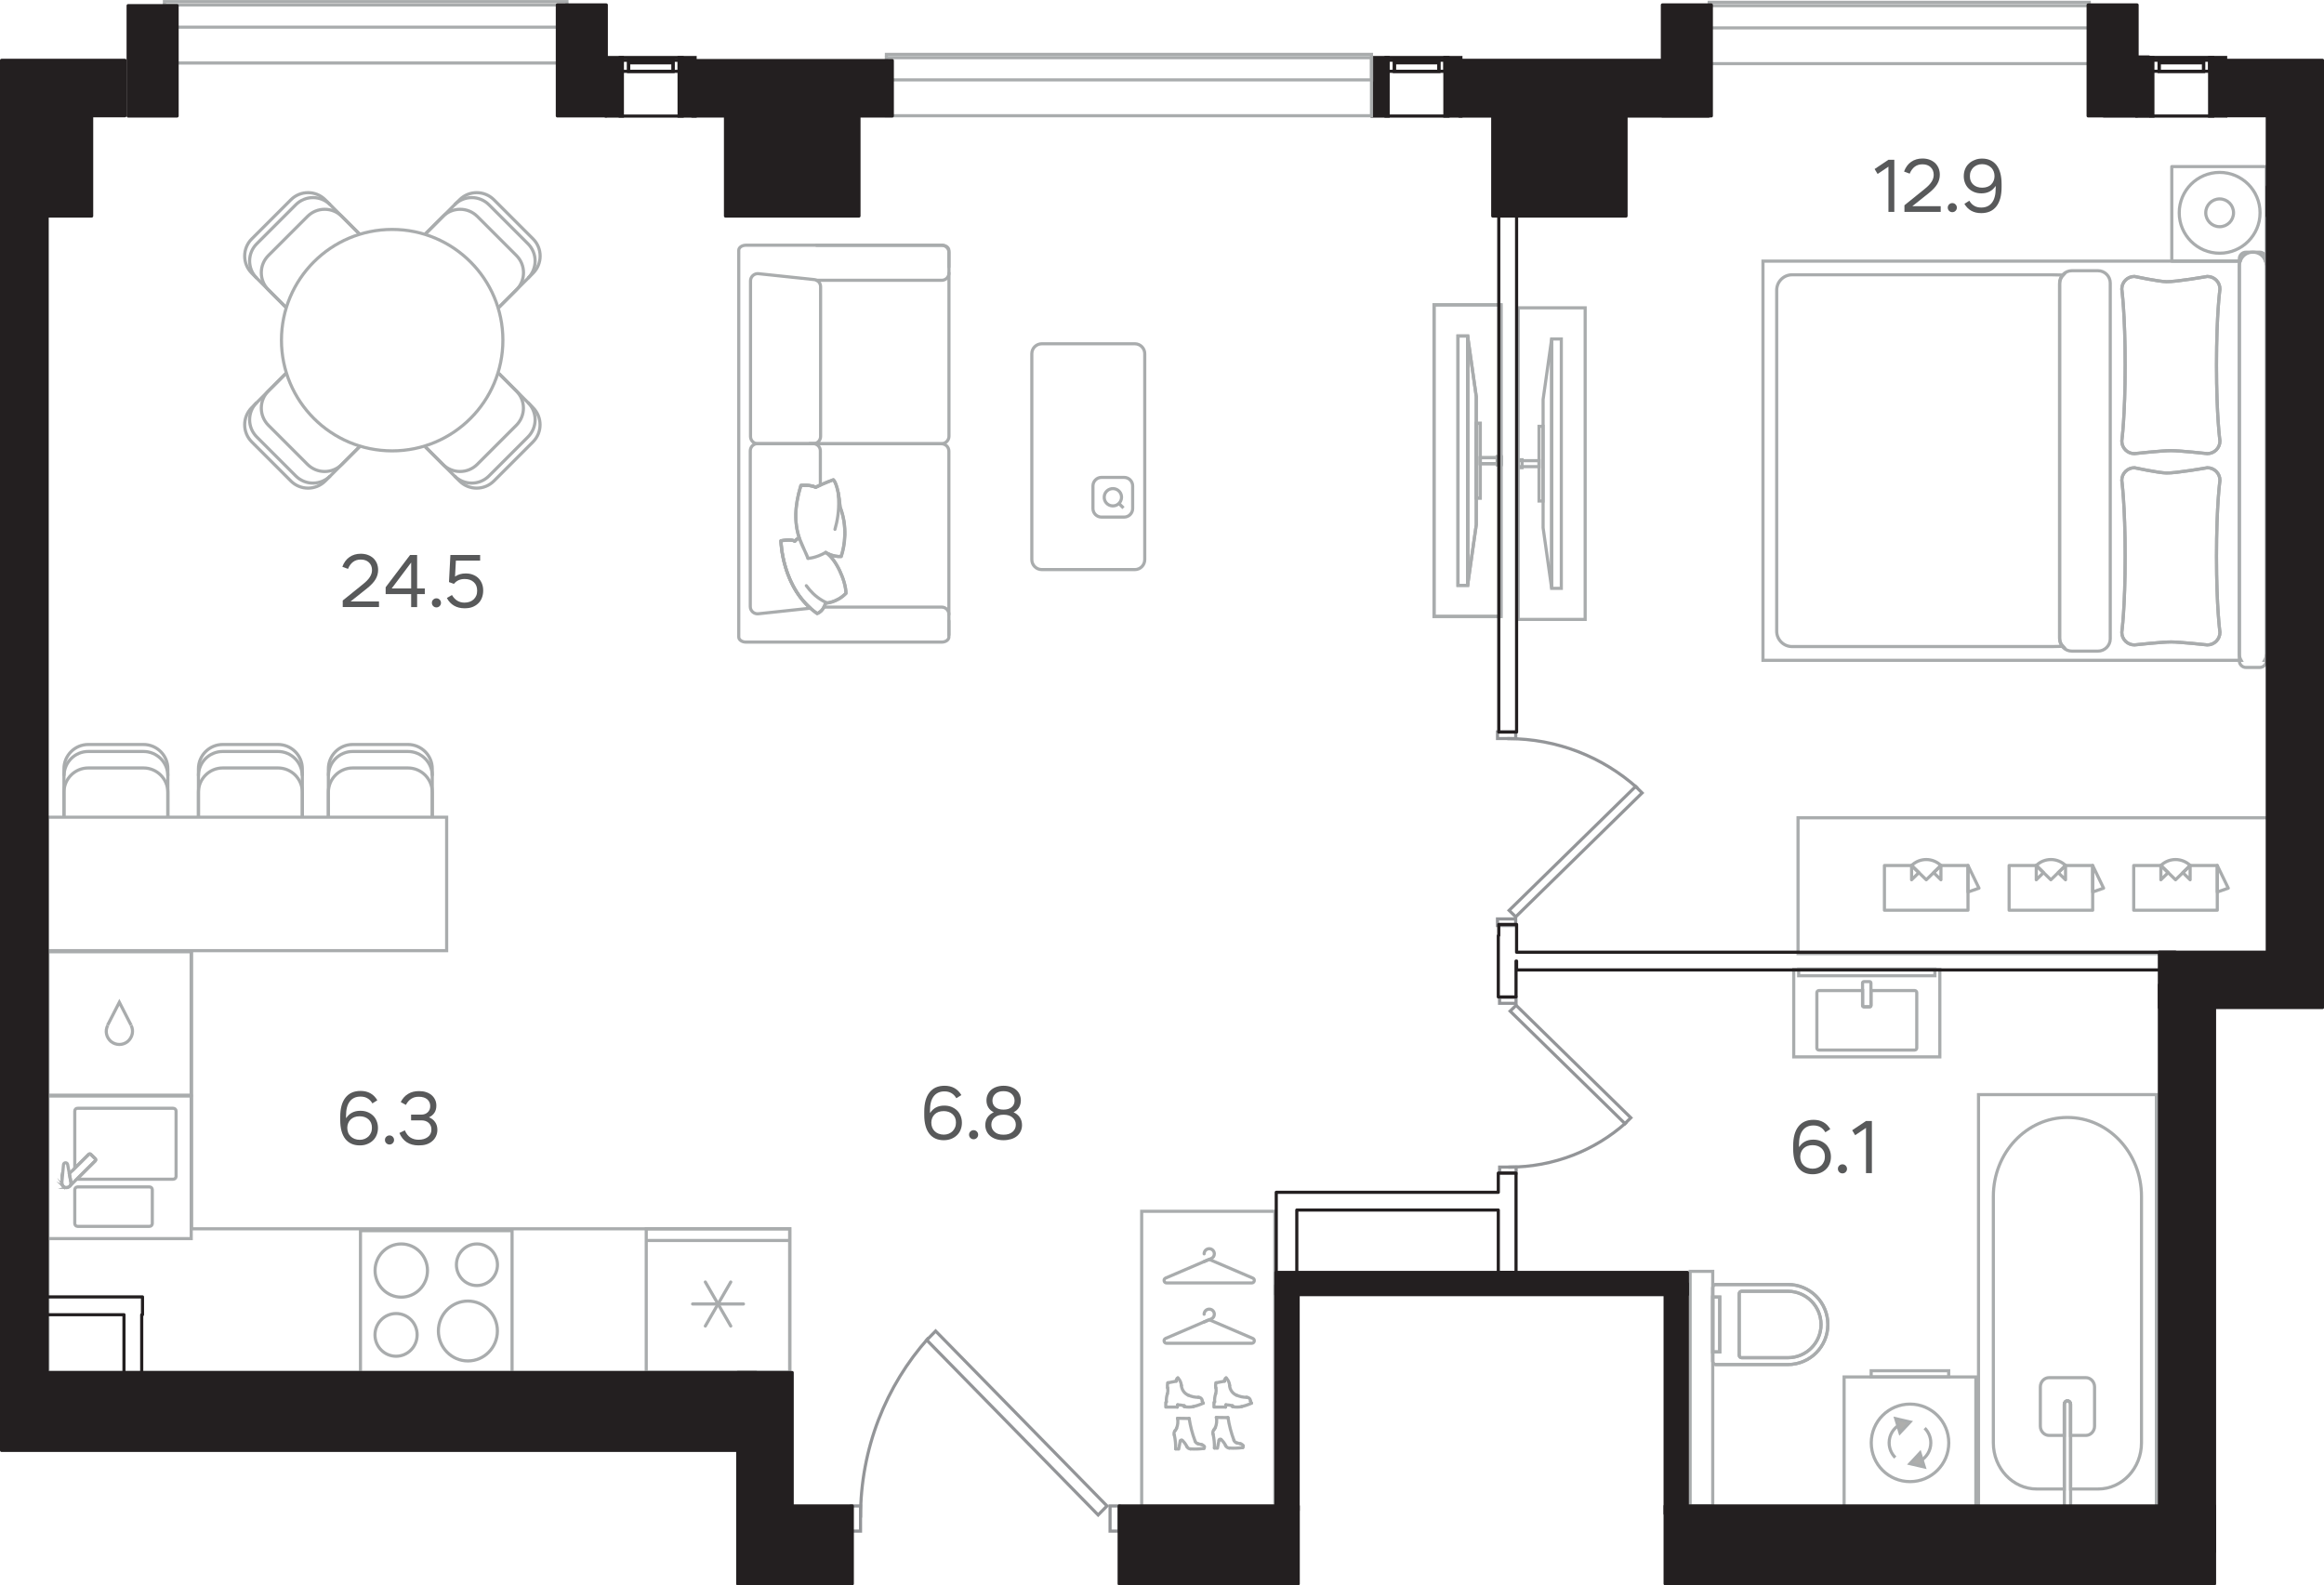 <?xml version="1.0" encoding="utf-8"?>
<!-- Generator: Adobe Illustrator 28.6.0, SVG Export Plug-In . SVG Version: 9.03 Build 54939)  -->
<svg version="1.1" xmlns="http://www.w3.org/2000/svg" xmlns:xlink="http://www.w3.org/1999/xlink" x="0px" y="0px"
	 viewBox="0 0 296.18 202.04" style="enable-background:new 0 0 296.18 202.04;" xml:space="preserve">
<g id="type-color" style="display:none;">
	<path style="display:inline;fill:#E8F0DA;" d="M75.15,32.91L75.15,32.91l0-0.14L75.15,32.91z M169.31,119.37h26.54V27.25h-4.96
		v-12.4H168h-47.76h-11.55v12.4H93.1v-12.4H55.55v104.52h101.39H169.31z"/>
	<polygon style="display:inline;fill:#E8F0DA;" points="100.9,191.64 162.55,191.64 162.55,154.23 144.93,154.23 144.93,145.58 
		125.09,145.58 125.09,144.45 144.93,144.45 144.93,119.37 92.4,119.37 92.4,144.87 111.67,144.87 111.67,146.01 92.4,146.01 
		92.4,160.46 95.8,160.46 95.8,174.63 100.9,174.63 100.9,185.61 	"/>
	<path style="display:inline;fill:#E8F0DA;" d="M74.49,164.71h15.63v-43.08H5.95v43.08H6.8v-8.22h0.57v8.22h66.91H74.49z
		 M28.62,174.63h61.51v-8.5H28.62v2.25V174.63z"/>
	<polygon style="display:inline;fill:#E8F0DA;" points="248.28,121.49 288.67,121.49 288.67,14.85 265.79,14.85 217.92,14.85 
		206.48,14.85 206.48,27.25 198.12,27.25 198.23,107.25 220.79,107.25 220.79,108.38 198.12,108.38 198.12,121.49 245.45,121.49 
		245.45,102.22 246.58,102.22 246.58,121.49 247.72,121.49 	"/>
	<polygon style="display:inline;fill:#E8F0DA;" points="214.98,191.64 269.54,191.6 269.54,123.76 198.12,123.76 198.12,161.88 
		214.98,161.88 214.98,191.64 	"/>
	<path style="display:inline;fill:#E8F0DA;" d="M162.55,151.96h7.94v-8.22h0.57v8.22h24.8v-30.33H147.2v30.33h15.3H162.55z
		 M195.85,161.88v-8.5h-7.79v8.5h7.45H195.85z"/>
	<path style="display:inline;fill:#E8F0DA;" d="M48.43,32.91L48.43,32.91L48.43,32.91L48.43,32.91z M48.43,70.57L48.43,70.57l0,0.14
		L48.43,70.57z M48.43,70.57L48.43,70.57L48.43,70.57L48.43,70.57z M5.95,119.37h49.6V14.85H10.91v12.4H5.95v82.69V119.37z"/>
	<rect x="5.95" y="40.7" style="display:inline;fill:#E8F0DA;" width="158.01" height="134.21"/>
	<rect x="142.63" y="19.56" style="display:inline;fill:#E8F0DA;" width="136.09" height="142.07"/>
	<rect x="20.95" y="8.02" style="display:inline;fill:#E8F0DA;" width="51.3" height="13.29"/>
	<rect x="251.08" y="135.38" style="display:inline;fill:#E8F0DA;" width="25.1" height="58.86"/>
	<rect x="218.28" y="8.38" style="display:inline;fill:#E8F0DA;" width="47.99" height="19.37"/>
</g>
<g id="bath">
	<g id="XMLID_00000052802678855895807720000008905662110903170471_">
		<g>
			<path style="fill:none;stroke:#A9ACAD;stroke-width:0.4;stroke-miterlimit:10;" d="M267.39,189.76h-3.51v-10.81
				c0-0.24-0.18-0.43-0.4-0.43c-0.22,0-0.4,0.19-0.4,0.43v10.81h-3.51c-3.05,0-5.53-2.64-5.53-5.89v-31.4
				c0-5.55,4.22-10.06,9.44-10.06c5.21,0,9.44,4.5,9.44,10.06v31.4C272.92,187.13,270.45,189.76,267.39,189.76z"/>
			<path style="fill:none;stroke:#A9ACAD;stroke-width:0.4;stroke-miterlimit:10;" d="M263.09,178.96v13.44h0.8v-13.44
				c0-0.24-0.18-0.43-0.4-0.43C263.27,178.53,263.09,178.72,263.09,178.96z"/>
			
				<rect x="252.15" y="139.5" style="fill:none;stroke:#A9ACAD;stroke-width:0.4;stroke-miterlimit:10;" width="22.67" height="52.9"/>
			<path style="fill:none;stroke:#A9ACAD;stroke-width:0.4;stroke-miterlimit:10;" d="M265.83,182.93h-1.95v-3.97
				c0-0.24-0.18-0.43-0.4-0.43c-0.22,0-0.4,0.19-0.4,0.43v3.97h-1.94c-0.61,0-1.11-0.53-1.11-1.18v-5c0-0.65,0.5-1.18,1.11-1.18
				h4.69c0.61,0,1.11,0.53,1.11,1.18l0,5C266.94,182.4,266.44,182.93,265.83,182.93z"/>
		</g>
	</g>
	<g>
		<g>
			<g>
				
					<rect x="229.23" y="123.5" style="fill:none;stroke:#A9ACAD;stroke-width:0.4;stroke-miterlimit:10;" width="17.36" height="0.85"/>
				<path style="fill:none;stroke:#A9ACAD;stroke-width:0.4;stroke-miterlimit:10;" d="M231.81,126.24h5.57v1.9
					c0,0.09,0.07,0.17,0.17,0.17h0.73c0.09,0,0.17-0.08,0.17-0.17v-1.9h5.57c0.14,0,0.26,0.12,0.26,0.26v7.06
					c0,0.14-0.12,0.26-0.26,0.26h-12.21c-0.14,0-0.26-0.11-0.26-0.26v-7.06C231.55,126.36,231.66,126.24,231.81,126.24z"/>
				<path style="fill:none;stroke:#A9ACAD;stroke-width:0.4;stroke-miterlimit:10;" d="M237.54,128.31h0.73
					c0.09,0,0.17-0.08,0.17-0.17v-2.87c0-0.1-0.08-0.17-0.17-0.17h-0.73c-0.1,0-0.17,0.08-0.17,0.17v2.87
					C237.37,128.23,237.45,128.31,237.54,128.31z"/>
			</g>
		</g>
		<g>
			<g>
				
					<rect x="228.6" y="123.55" style="fill:none;stroke:#A9ACAD;stroke-width:0.4;stroke-miterlimit:10;" width="18.62" height="11.14"/>
			</g>
		</g>
	</g>
	<g>
		<g>
			<path style="fill:none;stroke:#A9ACAD;stroke-width:0.4;stroke-miterlimit:10;" d="M232.95,168.8L232.95,168.8
				c0,2.82-2.28,5.1-5.1,5.1h-9.19c-0.21,0-0.38-0.17-0.38-0.38l0-9.44c0-0.21,0.17-0.38,0.38-0.38h9.19
				C230.67,163.69,232.95,165.98,232.95,168.8"/>
			<path style="fill:none;stroke:#A9ACAD;stroke-width:0.4;stroke-miterlimit:10;" d="M232.08,168.8L232.08,168.8
				c0,2.34-1.89,4.23-4.23,4.23h-5.89c-0.18,0-0.31-0.14-0.31-0.32v-7.83c0-0.18,0.14-0.32,0.31-0.32h5.89
				C230.19,164.57,232.08,166.46,232.08,168.8"/>
			
				<rect x="218.28" y="165.3" style="fill:none;stroke:#A9ACAD;stroke-width:0.4;stroke-miterlimit:10;" width="0.89" height="6.99"/>
			<path style="fill:none;stroke:#A9ACAD;stroke-width:0.4;stroke-miterlimit:10;" d="M232.95,168.8L232.95,168.8
				c0,2.82-2.28,5.1-5.1,5.1h-9.19c-0.21,0-0.38-0.17-0.38-0.38l0-9.44c0-0.21,0.17-0.38,0.38-0.38h9.19
				C230.67,163.69,232.95,165.98,232.95,168.8z"/>
			<path style="fill:none;stroke:#A9ACAD;stroke-width:0.4;stroke-miterlimit:10;" d="M232.08,168.8L232.08,168.8
				c0,2.34-1.89,4.23-4.23,4.23h-5.89c-0.18,0-0.31-0.14-0.31-0.32v-7.83c0-0.18,0.14-0.32,0.31-0.32h5.89
				C230.19,164.57,232.08,166.46,232.08,168.8z"/>
			
				<rect x="218.28" y="165.3" style="fill:none;stroke:#A9ACAD;stroke-width:0.4;stroke-miterlimit:10;" width="0.89" height="6.99"/>
		</g>
	</g>
	
		<rect x="201.89" y="175.53" transform="matrix(-1.836970e-16 1 -1 -1.836970e-16 393.808 -39.867)" style="fill:none;stroke:#A9ACAD;stroke-width:0.4;stroke-miterlimit:10;" width="29.9" height="2.88"/>
	<g>
		<g>
			
				<rect x="235.02" y="175.48" style="fill:none;stroke:#A9ACAD;stroke-width:0.4;stroke-miterlimit:10;" width="16.79" height="16.79"/>
			<g>
				<polygon style="fill:#AEAEAC;stroke:#A9ACAD;stroke-width:0.4;stroke-miterlimit:10;" points="241.6,180.8 243.42,181.22 
					242.14,182.58 				"/>
				<polygon style="fill:#AEAEAC;stroke:#A9ACAD;stroke-width:0.4;stroke-miterlimit:10;" points="245.24,186.95 243.42,186.53 
					244.69,185.17 				"/>
				<path style="fill:none;stroke:#A9ACAD;stroke-width:0.4;stroke-miterlimit:10;" d="M238.48,183.88c0,2.73,2.21,4.94,4.94,4.94
					c2.72,0,4.94-2.21,4.94-4.94c0-2.73-2.21-4.94-4.94-4.94C240.69,178.94,238.48,181.15,238.48,183.88z"/>
				<path style="fill:none;stroke:#A9ACAD;stroke-width:0.4;stroke-miterlimit:10;" d="M242.11,181.56
					c-0.81,0.46-1.35,1.32-1.35,2.31c0,0.73,0.3,1.4,0.78,1.88"/>
				<path style="fill:none;stroke:#A9ACAD;stroke-width:0.4;stroke-miterlimit:10;" d="M244.72,186.19
					c0.81-0.46,1.35-1.32,1.35-2.31c0-0.73-0.3-1.4-0.78-1.88"/>
			</g>
			
				<rect x="238.47" y="174.69" style="fill:none;stroke:#A9ACAD;stroke-width:0.4;stroke-miterlimit:10;" width="9.88" height="0.79"/>
		</g>
	</g>
</g>
<g id="kitchen">
	<g>
		<g>
			
				<rect x="45.94" y="156.84" style="fill:none;stroke:#A9ACAD;stroke-width:0.4;stroke-miterlimit:10;" width="19.32" height="18.3"/>
			<g>
				<path style="fill:none;stroke:#A9ACAD;stroke-width:0.4;stroke-miterlimit:10;" d="M50.48,167.4c-1.48,0-2.69,1.22-2.69,2.72
					c0,1.5,1.2,2.72,2.69,2.72c1.48,0,2.68-1.22,2.68-2.72C53.17,168.62,51.97,167.4,50.48,167.4z"/>
				<path style="fill:none;stroke:#A9ACAD;stroke-width:0.4;stroke-miterlimit:10;" d="M59.63,165.81c-2.08,0-3.76,1.71-3.76,3.81
					c0,2.11,1.69,3.82,3.76,3.82c2.08,0,3.76-1.71,3.76-3.82C63.39,167.52,61.71,165.81,59.63,165.81z"/>
				<path style="fill:none;stroke:#A9ACAD;stroke-width:0.4;stroke-miterlimit:10;" d="M60.78,158.53c-1.44,0-2.61,1.19-2.61,2.65
					c0,1.47,1.17,2.65,2.61,2.65c1.45,0,2.62-1.19,2.62-2.65C63.39,159.72,62.22,158.53,60.78,158.53z"/>
				<path style="fill:none;stroke:#A9ACAD;stroke-width:0.4;stroke-miterlimit:10;" d="M51.14,158.53c-1.85,0-3.34,1.52-3.34,3.39
					c0,1.87,1.5,3.39,3.34,3.39c1.85,0,3.34-1.52,3.34-3.39C54.48,160.05,52.99,158.53,51.14,158.53z"/>
			</g>
		</g>
	</g>
	<g>
		<g>
			
				<rect x="6.07" y="139.68" style="fill:none;stroke:#A9ACAD;stroke-width:0.4;stroke-miterlimit:10;" width="18.3" height="18.17"/>
			<path style="fill:none;stroke:#A9ACAD;stroke-width:0.4;stroke-miterlimit:10;" d="M19.41,151.62v4.31c0,0.2-0.16,0.36-0.36,0.36
				H9.9c-0.2,0-0.37-0.16-0.37-0.36v-4.31c0-0.2,0.17-0.36,0.37-0.36h9.15C19.25,151.26,19.41,151.42,19.41,151.62z"/>
			<path style="fill:none;stroke:#A9ACAD;stroke-width:0.4;stroke-miterlimit:10;" d="M9.53,141.59v7.29l1.78-1.77
				c0.07-0.07,0.19-0.07,0.26,0l0.58,0.57c0.07,0.07,0.07,0.18,0,0.26l-2.32,2.31c0.03,0.01,0.05,0.03,0.07,0.03h12.17
				c0.2,0,0.37-0.16,0.37-0.36v-8.32c0-0.2-0.16-0.36-0.37-0.36H9.9C9.69,141.22,9.53,141.39,9.53,141.59z"/>
			<g>
				<path style="fill:none;stroke:#A9ACAD;stroke-width:0.4;stroke-miterlimit:10;" d="M7.88,150.75c0,0.01,0,0.02,0,0.03
					L7.88,150.75z"/>
				<path style="fill:none;stroke:#A9ACAD;stroke-width:0.4;stroke-miterlimit:10;" d="M8.37,151.34c0.04,0.01,0.07,0.02,0.11,0.02
					C8.44,151.35,8.4,151.34,8.37,151.34z"/>
				<path style="fill:none;stroke:#A9ACAD;stroke-width:0.4;stroke-miterlimit:10;" d="M7.93,151c-0.02-0.04-0.02-0.08-0.03-0.12
					C7.9,150.92,7.91,150.97,7.93,151z"/>
				<path style="fill:none;stroke:#A9ACAD;stroke-width:0.4;stroke-miterlimit:10;" d="M8.01,151.12c0.02,0.02,0.02,0.04,0.04,0.06
					c0,0,0.01,0,0.01,0.01C8.04,151.17,8.02,151.14,8.01,151.12z"/>
				<path style="fill:none;stroke:#A9ACAD;stroke-width:0.4;stroke-miterlimit:10;" d="M8.86,151.2c0.01-0.01,0.02-0.01,0.02-0.02
					l0.01-0.01C8.88,151.18,8.87,151.19,8.86,151.2z"/>
				<path style="fill:none;stroke:#A9ACAD;stroke-width:0.4;stroke-miterlimit:10;" d="M11.31,147.11l-2.48,2.46l0.22,1.17
					c0.01,0.16-0.05,0.3-0.15,0.41l3.24-3.22c0.07-0.07,0.07-0.19,0-0.26l-0.58-0.57C11.5,147.04,11.39,147.04,11.31,147.11z"/>
				<path style="fill:none;stroke:#A9ACAD;stroke-width:0.4;stroke-miterlimit:10;" d="M8.25,151.31c-0.02-0.01-0.04-0.03-0.06-0.04
					C8.21,151.29,8.23,151.3,8.25,151.31z"/>
				<path style="fill:none;stroke:#A9ACAD;stroke-width:0.4;stroke-miterlimit:10;" d="M8.69,151.3c-0.03,0.01-0.06,0.01-0.09,0.02
					C8.64,151.32,8.67,151.32,8.69,151.3z"/>
			</g>
			<path style="fill:none;stroke:#A9ACAD;stroke-width:0.4;stroke-miterlimit:10;" d="M8.09,148.43c0.03-0.31,0.47-0.33,0.53-0.02
				l0.44,2.33c0.02,0.33-0.24,0.6-0.56,0.61c-0.32,0.02-0.6-0.23-0.62-0.56L8.09,148.43z"/>
		</g>
	</g>
	<g>
		<g>
			
				<rect x="82.36" y="156.6" style="fill:none;stroke:#A9ACAD;stroke-width:0.4;stroke-miterlimit:10;" width="18.29" height="18.29"/>
			
				<line style="fill:none;stroke:#A9ACAD;stroke-width:0.4;stroke-miterlimit:10;" x1="100.65" y1="158.09" x2="82.36" y2="158.09"/>
			
				<line style="fill:none;stroke:#A9ACAD;stroke-width:0.4;stroke-linecap:round;stroke-linejoin:round;stroke-miterlimit:10;" x1="94.75" y1="166.18" x2="88.27" y2="166.18"/>
			
				<line style="fill:none;stroke:#A9ACAD;stroke-width:0.4;stroke-linecap:round;stroke-linejoin:round;stroke-miterlimit:10;" x1="93.13" y1="168.99" x2="89.89" y2="163.38"/>
			
				<line style="fill:none;stroke:#A9ACAD;stroke-width:0.4;stroke-linecap:round;stroke-linejoin:round;stroke-miterlimit:10;" x1="93.13" y1="163.38" x2="89.89" y2="168.99"/>
		</g>
	</g>
	<polygon style="fill:none;stroke:#A9ACAD;stroke-width:0.4;stroke-miterlimit:10;" points="100.65,174.89 100.65,156.6 
		24.41,156.6 24.41,121.27 6.11,121.27 6.11,156.6 6.11,160.89 6.11,174.89 	"/>
	<g id="XMLID_00000113316057794197397450000000094748122422141086_">
		<g>
			
				<rect x="6.07" y="121.27" style="fill:none;stroke:#A9ACAD;stroke-width:0.4;stroke-miterlimit:10;" width="18.29" height="18.3"/>
			<g>
				<path style="fill:none;stroke:#A9ACAD;stroke-width:0.4;stroke-miterlimit:10;" d="M16.71,130.68c0.36,0.7,0.16,1.55-0.45,2.06
					c-0.61,0.49-1.48,0.49-2.1,0c-0.61-0.51-0.8-1.36-0.43-2.06"/>
				<polyline style="fill:none;stroke:#A9ACAD;stroke-width:0.4;stroke-miterlimit:10;" points="16.71,130.66 15.21,127.73 
					13.71,130.66 				"/>
			</g>
		</g>
	</g>
</g>
<g id="furniture">
	<g>
		<g>
			<path style="fill:none;stroke:#A9ACAD;stroke-width:0.4;stroke-linecap:round;stroke-linejoin:round;stroke-miterlimit:10;" d="
				M120.93,34.02V31.9c0-0.36-0.41-0.65-0.92-0.65H95.07c-0.51,0-0.92,0.29-0.92,0.65l0,49.28c0,0.36,0.41,0.65,0.92,0.65h24.94
				c0.51,0,0.92-0.29,0.92-0.65v-2.06"/>
			<path style="fill:none;stroke:#A9ACAD;stroke-width:0.4;stroke-linecap:round;stroke-linejoin:round;stroke-miterlimit:10;" d="
				M120.94,34.8v20.79c0,0.53-0.43,0.96-0.96,0.96h-16.78"/>
			<path style="fill:none;stroke:#A9ACAD;stroke-width:0.4;stroke-linecap:round;stroke-linejoin:round;stroke-miterlimit:10;" d="
				M120.93,78.29V57.5c0-0.53-0.43-0.95-0.96-0.95h-16.78"/>
			<path style="fill:none;stroke:#A9ACAD;stroke-width:0.4;stroke-linecap:round;stroke-linejoin:round;stroke-miterlimit:10;" d="
				M104.06,35.72h15.96c0.51,0,0.92-0.41,0.92-0.92v-2.62c0-0.51-0.41-0.92-0.92-0.92h-15.96"/>
			<path style="fill:none;stroke:#A9ACAD;stroke-width:0.4;stroke-linecap:round;stroke-linejoin:round;stroke-miterlimit:10;" d="
				M104.58,55.62V36.54c0-0.47-0.36-0.87-0.82-0.91l-7.09-0.75c-0.54-0.06-1.02,0.37-1.02,0.91v19.84c0,0.51,0.41,0.92,0.92,0.92
				h7.09C104.17,56.54,104.58,56.13,104.58,55.62z"/>
			<path style="fill:none;stroke:#A9ACAD;stroke-width:0.4;stroke-linecap:round;stroke-linejoin:round;stroke-miterlimit:10;" d="
				M103.96,62.1c-0.74-0.36-1.89-0.23-1.89-0.23c-0.97,3.12-0.7,5.2-0.21,6.67c0,0-0.02,0.01-0.05,0.03
				c-0.11,0.06-0.35,0.21-0.52,0.41c-0.09-0.08-0.24-0.12-0.43-0.14c-0.54-0.06-1.33,0.08-1.33,0.08s0,0.02,0,0.07
				c0,0.09,0.01,0.27,0.03,0.51c0.1,1.11,0.49,3.61,1.94,5.9c0.47,0.74,1.06,1.46,1.78,2.11l-6.64,0.71
				c-0.54,0.06-1.02-0.37-1.02-0.91V57.46c0-0.51,0.41-0.92,0.92-0.92h7.09c0.51,0,0.92,0.41,0.92,0.92v4.35
				C104.36,61.9,104.16,62,103.96,62.1z"/>
			<g>
				<g>
					
						<path style="fill:none;stroke:#A9ACAD;stroke-width:0.4;stroke-linecap:round;stroke-linejoin:round;stroke-miterlimit:10;" d="
						M103.96,62.1c-0.74-0.36-1.89-0.23-1.89-0.23c-1.75,5.65,0.53,7.91,0.9,9.29l-1.11-2.61c0,0-0.35,0.17-0.57,0.44
						c-0.36-0.32-1.75-0.06-1.75-0.06s0.07,6.09,4.61,9.27c0.86-0.33,1.06-1.33,1.06-1.33s1.38,0,2.61-1.24
						c0-1.56-1.27-4.41-2.57-5.21c0,0,0.89,0.58,1.96,0.51c0.46-1.35,0.83-3.83-0.13-6.29c-0.25-3-0.86-3.49-0.86-3.49
						S104.98,61.59,103.96,62.1z"/>
					
						<path style="fill:none;stroke:#A9ACAD;stroke-width:0.4;stroke-linecap:round;stroke-linejoin:round;stroke-miterlimit:10;" d="
						M102.97,71.15c0,0,0.87,0.03,2.28-0.75"/>
					
						<path style="fill:none;stroke:#A9ACAD;stroke-width:0.4;stroke-linecap:round;stroke-linejoin:round;stroke-miterlimit:10;" d="
						M102.07,61.86c0,0,1.16-0.12,1.89,0.23c1.02-0.51,2.24-0.96,2.24-0.96s0.61,0.49,0.86,3.49c0.96,2.46,0.59,4.95,0.13,6.29
						c-1.07,0.07-1.96-0.51-1.96-0.51c1.3,0.79,2.58,3.65,2.57,5.21c-1.23,1.24-2.61,1.24-2.61,1.24s-0.2,1-1.06,1.33
						c-4.54-3.17-4.61-9.27-4.61-9.27s1.39-0.26,1.75,0.06c0.22-0.27,0.57-0.44,0.57-0.44"/>
				</g>
				<path style="fill:none;stroke:#A9ACAD;stroke-width:0.4;stroke-linecap:round;stroke-linejoin:round;stroke-miterlimit:10;" d="
					M106.41,67.46c0.3-1.03,0.53-2.32,0.47-3.79c-0.01-0.31-0.04-0.61-0.07-0.9"/>
				<path style="fill:none;stroke:#A9ACAD;stroke-width:0.4;stroke-linecap:round;stroke-linejoin:round;stroke-miterlimit:10;" d="
					M102.76,74.64c0.49,0.67,1.15,1.38,2.06,1.9c0.19,0.11,0.38,0.21,0.57,0.29"/>
			</g>
			<path style="fill:none;stroke:#A9ACAD;stroke-width:0.4;stroke-linecap:round;stroke-linejoin:round;stroke-miterlimit:10;" d="
				M105.01,77.37h15c0.51,0,0.92,0.41,0.92,0.92v2.62"/>
		</g>
	</g>
	<g>
		<g>
			<path style="fill:none;stroke:#A9ACAD;stroke-width:0.4;stroke-miterlimit:10;" d="M67.29,51.3c1.21,1.21,1.21,3.17,0,4.38
				l-4.98,4.98c-1.21,1.21-3.17,1.21-4.38,0"/>
			<path style="fill:none;stroke:#A9ACAD;stroke-width:0.4;stroke-miterlimit:10;" d="M54.19,56.93l2.25,2.25
				c1.21,1.21,3.17,1.21,4.38,0l4.98-4.98c1.21-1.21,1.21-3.17,0-4.38l-2.25-2.25"/>
			<path style="fill:none;stroke:#A9ACAD;stroke-width:0.4;stroke-miterlimit:10;" d="M54.19,56.93l4.37,4.37
				c1.21,1.21,3.17,1.21,4.38,0l4.98-4.98c1.21-1.21,1.21-3.17,0-4.38l-4.37-4.37"/>
		</g>
		<g>
			<path style="fill:none;stroke:#A9ACAD;stroke-width:0.4;stroke-miterlimit:10;" d="M32.72,35.45c-1.21-1.21-1.21-3.17,0-4.38
				l4.98-4.98c1.21-1.21,3.17-1.21,4.38,0"/>
			<path style="fill:none;stroke:#A9ACAD;stroke-width:0.4;stroke-miterlimit:10;" d="M45.82,29.83l-2.25-2.25
				c-1.21-1.21-3.17-1.21-4.38,0l-4.98,4.98c-1.21,1.21-1.21,3.17,0,4.38l2.25,2.25"/>
			<path style="fill:none;stroke:#A9ACAD;stroke-width:0.4;stroke-miterlimit:10;" d="M45.82,29.83l-4.37-4.37
				c-1.21-1.21-3.17-1.21-4.38,0l-4.98,4.98c-1.21,1.21-1.21,3.17,0,4.38l4.37,4.37"/>
		</g>
		<g>
			<path style="fill:none;stroke:#A9ACAD;stroke-width:0.4;stroke-miterlimit:10;" d="M42.08,60.66c-1.21,1.21-3.17,1.21-4.38,0
				l-4.98-4.98c-1.21-1.21-1.21-3.17,0-4.38"/>
			<path style="fill:none;stroke:#A9ACAD;stroke-width:0.4;stroke-miterlimit:10;" d="M36.46,47.57l-2.25,2.25
				c-1.21,1.21-1.21,3.17,0,4.38l4.98,4.98c1.21,1.21,3.17,1.21,4.38,0l2.25-2.25"/>
			<path style="fill:none;stroke:#A9ACAD;stroke-width:0.4;stroke-miterlimit:10;" d="M36.46,47.57l-4.37,4.37
				c-1.21,1.21-1.21,3.17,0,4.38l4.98,4.98c1.21,1.21,3.17,1.21,4.38,0l4.37-4.37"/>
		</g>
		<g>
			<path style="fill:none;stroke:#A9ACAD;stroke-width:0.4;stroke-miterlimit:10;" d="M57.93,26.09c1.21-1.21,3.17-1.21,4.38,0
				l4.98,4.98c1.21,1.21,1.21,3.17,0,4.38"/>
			<path style="fill:none;stroke:#A9ACAD;stroke-width:0.4;stroke-miterlimit:10;" d="M63.56,39.19l2.25-2.25
				c1.21-1.21,1.21-3.17,0-4.38l-4.98-4.98c-1.21-1.21-3.17-1.21-4.38,0l-2.25,2.25"/>
			<path style="fill:none;stroke:#A9ACAD;stroke-width:0.4;stroke-miterlimit:10;" d="M63.56,39.19l4.37-4.37
				c1.21-1.21,1.21-3.17,0-4.38l-4.98-4.98c-1.21-1.21-3.17-1.21-4.38,0l-4.37,4.37"/>
		</g>
		<circle style="fill:none;stroke:#A9ACAD;stroke-width:0.4;stroke-miterlimit:10;" cx="49.98" cy="43.35" r="14.11"/>
	</g>
	<g>
		<g>
			<path style="fill:none;stroke:#A9ACAD;stroke-width:0.4;stroke-miterlimit:10;" d="M38.52,98.87c0-1.71-1.39-3.1-3.1-3.1h-7.04
				c-1.71,0-3.09,1.39-3.09,3.1"/>
			<path style="fill:none;stroke:#A9ACAD;stroke-width:0.4;stroke-miterlimit:10;" d="M25.29,104.15v-3.18c0-1.71,1.39-3.1,3.1-3.1
				h7.04c1.71,0,3.1,1.39,3.1,3.1v3.18"/>
			<path style="fill:none;stroke:#A9ACAD;stroke-width:0.4;stroke-miterlimit:10;" d="M25.29,104.15l0-6.17c0-1.71,1.39-3.1,3.1-3.1
				h7.04c1.71,0,3.1,1.39,3.1,3.1v6.17"/>
		</g>
		<g>
			<path style="fill:none;stroke:#A9ACAD;stroke-width:0.4;stroke-miterlimit:10;" d="M55.09,98.87c0-1.71-1.39-3.1-3.1-3.1h-7.04
				c-1.71,0-3.09,1.39-3.09,3.1"/>
			<path style="fill:none;stroke:#A9ACAD;stroke-width:0.4;stroke-miterlimit:10;" d="M41.85,104.15l0-3.18c0-1.71,1.39-3.1,3.1-3.1
				h7.04c1.71,0,3.1,1.39,3.1,3.1v3.18"/>
			<path style="fill:none;stroke:#A9ACAD;stroke-width:0.4;stroke-miterlimit:10;" d="M41.85,104.15l0-6.17c0-1.71,1.39-3.1,3.1-3.1
				h7.04c1.71,0,3.1,1.39,3.1,3.1v6.17"/>
		</g>
		<g>
			<path style="fill:none;stroke:#A9ACAD;stroke-width:0.4;stroke-miterlimit:10;" d="M21.39,98.87c0-1.71-1.39-3.1-3.1-3.1h-7.04
				c-1.71,0-3.09,1.39-3.09,3.1"/>
			<path style="fill:none;stroke:#A9ACAD;stroke-width:0.4;stroke-miterlimit:10;" d="M8.15,104.15l0-3.18c0-1.71,1.39-3.1,3.1-3.1
				h7.04c1.71,0,3.1,1.39,3.1,3.1l0,3.18"/>
			<path style="fill:none;stroke:#A9ACAD;stroke-width:0.4;stroke-miterlimit:10;" d="M8.15,104.15l0-6.17c0-1.71,1.39-3.1,3.1-3.1
				h7.04c1.71,0,3.1,1.39,3.1,3.1l0,6.17"/>
		</g>
		
			<rect x="6.04" y="104.15" transform="matrix(-1 -1.224647e-16 1.224647e-16 -1 62.964 225.304)" style="fill:none;stroke:#A9ACAD;stroke-width:0.4;stroke-miterlimit:10;" width="50.89" height="17.01"/>
	</g>
	<g>
		<g>
			
				<rect x="229.15" y="104.22" style="fill:none;stroke:#A9ACAD;stroke-width:0.4;stroke-miterlimit:10;" width="60" height="17.31"/>
		</g>
		<g>
			<g>
				<g>
					
						<polyline style="fill:none;stroke:#A9ACAD;stroke-width:0.4;stroke-linecap:round;stroke-linejoin:round;stroke-miterlimit:10;" points="
						252.21,113.19 250.81,110.3 250.81,113.68 252.21,113.19 					"/>
					
						<polyline style="fill:none;stroke:#A9ACAD;stroke-width:0.4;stroke-linecap:round;stroke-linejoin:round;stroke-miterlimit:10;" points="
						247.36,110.3 246.43,111.21 247.36,112.12 247.36,110.3 					"/>
					
						<polyline style="fill:none;stroke:#A9ACAD;stroke-width:0.4;stroke-linecap:round;stroke-linejoin:round;stroke-miterlimit:10;" points="
						244.55,111.21 243.62,110.3 243.62,112.12 244.55,111.21 					"/>
					
						<polyline style="fill:none;stroke:#A9ACAD;stroke-width:0.4;stroke-linecap:round;stroke-linejoin:round;stroke-miterlimit:10;" points="
						240.16,110.3 240.16,116 250.81,116 250.81,110.3 247.36,110.3 245.49,112.12 243.62,110.3 240.16,110.3 					"/>
					
						<path style="fill:none;stroke:#A9ACAD;stroke-width:0.4;stroke-linecap:round;stroke-linejoin:round;stroke-miterlimit:10;" d="
						M247.36,110.3c-0.49-0.48-1.17-0.76-1.87-0.76s-1.37,0.27-1.87,0.76"/>
				</g>
			</g>
		</g>
		<g>
			<g>
				<g>
					
						<polyline style="fill:none;stroke:#A9ACAD;stroke-width:0.4;stroke-linecap:round;stroke-linejoin:round;stroke-miterlimit:10;" points="
						268.09,113.19 266.7,110.3 266.7,113.68 268.09,113.19 					"/>
					
						<polyline style="fill:none;stroke:#A9ACAD;stroke-width:0.4;stroke-linecap:round;stroke-linejoin:round;stroke-miterlimit:10;" points="
						263.24,110.3 262.31,111.21 263.24,112.12 263.24,110.3 					"/>
					
						<polyline style="fill:none;stroke:#A9ACAD;stroke-width:0.4;stroke-linecap:round;stroke-linejoin:round;stroke-miterlimit:10;" points="
						260.43,111.21 259.51,110.3 259.51,112.12 260.43,111.21 					"/>
					
						<polyline style="fill:none;stroke:#A9ACAD;stroke-width:0.4;stroke-linecap:round;stroke-linejoin:round;stroke-miterlimit:10;" points="
						256.05,110.3 256.05,116 266.7,116 266.7,110.3 263.24,110.3 261.37,112.12 259.51,110.3 256.05,110.3 					"/>
					
						<path style="fill:none;stroke:#A9ACAD;stroke-width:0.4;stroke-linecap:round;stroke-linejoin:round;stroke-miterlimit:10;" d="
						M263.25,110.3c-0.49-0.48-1.17-0.76-1.87-0.76c-0.7,0-1.37,0.27-1.87,0.76"/>
				</g>
			</g>
		</g>
		<g>
			<g>
				<g>
					
						<polyline style="fill:none;stroke:#A9ACAD;stroke-width:0.4;stroke-linecap:round;stroke-linejoin:round;stroke-miterlimit:10;" points="
						283.98,113.19 282.58,110.3 282.58,113.68 283.98,113.19 					"/>
					
						<polyline style="fill:none;stroke:#A9ACAD;stroke-width:0.4;stroke-linecap:round;stroke-linejoin:round;stroke-miterlimit:10;" points="
						279.12,110.3 278.19,111.21 279.12,112.12 279.12,110.3 					"/>
					
						<polyline style="fill:none;stroke:#A9ACAD;stroke-width:0.4;stroke-linecap:round;stroke-linejoin:round;stroke-miterlimit:10;" points="
						276.32,111.21 275.39,110.3 275.39,112.12 276.32,111.21 					"/>
					
						<polyline style="fill:none;stroke:#A9ACAD;stroke-width:0.4;stroke-linecap:round;stroke-linejoin:round;stroke-miterlimit:10;" points="
						271.93,110.3 271.93,116 282.58,116 282.58,110.3 279.12,110.3 277.26,112.12 275.39,110.3 271.93,110.3 					"/>
					
						<path style="fill:none;stroke:#A9ACAD;stroke-width:0.4;stroke-linecap:round;stroke-linejoin:round;stroke-miterlimit:10;" d="
						M279.13,110.3c-0.49-0.48-1.17-0.76-1.87-0.76c-0.7,0-1.37,0.27-1.87,0.76"/>
				</g>
			</g>
		</g>
	</g>
	<g>
		<g>
			<g>
				<g>
					
						<path style="fill:none;stroke:#A9ACAD;stroke-width:0.4;stroke-linecap:round;stroke-linejoin:round;stroke-miterlimit:10;" d="
						M151.25,184.34c-0.14-0.3-0.34-0.57-0.59-0.78"/>
					
						<path style="fill:none;stroke:#A9ACAD;stroke-width:0.4;stroke-linecap:round;stroke-linejoin:round;stroke-miterlimit:10;" d="
						M150.67,183.56c-0.04-0.04-0.1-0.05-0.16-0.03c-0.05,0.02-0.09,0.06-0.1,0.12"/>
					
						<polyline style="fill:none;stroke:#A9ACAD;stroke-width:0.4;stroke-linecap:round;stroke-linejoin:round;stroke-miterlimit:10;" points="
						149.83,184.65 150.22,184.67 150.41,183.65 					"/>
					
						<path style="fill:none;stroke:#A9ACAD;stroke-width:0.4;stroke-linecap:round;stroke-linejoin:round;stroke-miterlimit:10;" d="
						M149.83,184.65c0.02-0.59-0.04-1.18-0.17-1.76"/>
					
						<path style="fill:none;stroke:#A9ACAD;stroke-width:0.4;stroke-linecap:round;stroke-linejoin:round;stroke-miterlimit:10;" d="
						M149.76,182.32c-0.14,0.16-0.18,0.38-0.1,0.57"/>
					
						<path style="fill:none;stroke:#A9ACAD;stroke-width:0.4;stroke-linecap:round;stroke-linejoin:round;stroke-miterlimit:10;" d="
						M149.76,182.32c0.08-0.08,0.14-0.18,0.18-0.29"/>
					
						<path style="fill:none;stroke:#A9ACAD;stroke-width:0.4;stroke-linecap:round;stroke-linejoin:round;stroke-miterlimit:10;" d="
						M149.94,182.03c0.17-0.41,0.21-0.85,0.13-1.28"/>
					
						<line style="fill:none;stroke:#A9ACAD;stroke-width:0.4;stroke-linecap:round;stroke-linejoin:round;stroke-miterlimit:10;" x1="151.55" y1="180.77" x2="150.06" y2="180.75"/>
					
						<path style="fill:none;stroke:#A9ACAD;stroke-width:0.4;stroke-linecap:round;stroke-linejoin:round;stroke-miterlimit:10;" d="
						M151.55,180.76c0.15,0.99,0.41,1.97,0.76,2.9"/>
					
						<path style="fill:none;stroke:#A9ACAD;stroke-width:0.4;stroke-linecap:round;stroke-linejoin:round;stroke-miterlimit:10;" d="
						M152.31,183.67c0.06,0.17,0.21,0.29,0.38,0.33"/>
					
						<line style="fill:none;stroke:#A9ACAD;stroke-width:0.4;stroke-linecap:round;stroke-linejoin:round;stroke-miterlimit:10;" x1="153.13" y1="184.1" x2="152.69" y2="184"/>
					
						<path style="fill:none;stroke:#A9ACAD;stroke-width:0.4;stroke-linecap:round;stroke-linejoin:round;stroke-miterlimit:10;" d="
						M153.49,184.37c-0.07-0.14-0.2-0.24-0.35-0.27"/>
					
						<path style="fill:none;stroke:#A9ACAD;stroke-width:0.4;stroke-linecap:round;stroke-linejoin:round;stroke-miterlimit:10;" d="
						M153.44,184.59c0.05-0.06,0.07-0.15,0.05-0.23"/>
					
						<path style="fill:none;stroke:#A9ACAD;stroke-width:0.4;stroke-linecap:round;stroke-linejoin:round;stroke-miterlimit:10;" d="
						M151.71,184.65c0.58,0.04,1.16,0.02,1.73-0.06"/>
					
						<path style="fill:none;stroke:#A9ACAD;stroke-width:0.4;stroke-linecap:round;stroke-linejoin:round;stroke-miterlimit:10;" d="
						M151.25,184.34c0.08,0.18,0.26,0.3,0.46,0.31"/>
				</g>
				<g>
					
						<path style="fill:none;stroke:#A9ACAD;stroke-width:0.4;stroke-linecap:round;stroke-linejoin:round;stroke-miterlimit:10;" d="
						M156.2,184.23c-0.14-0.3-0.34-0.57-0.59-0.78"/>
					
						<path style="fill:none;stroke:#A9ACAD;stroke-width:0.4;stroke-linecap:round;stroke-linejoin:round;stroke-miterlimit:10;" d="
						M155.62,183.45c-0.04-0.04-0.1-0.05-0.16-0.03c-0.05,0.02-0.09,0.06-0.1,0.12"/>
					
						<polyline style="fill:none;stroke:#A9ACAD;stroke-width:0.4;stroke-linecap:round;stroke-linejoin:round;stroke-miterlimit:10;" points="
						154.78,184.54 155.16,184.56 155.35,183.54 					"/>
					
						<path style="fill:none;stroke:#A9ACAD;stroke-width:0.4;stroke-linecap:round;stroke-linejoin:round;stroke-miterlimit:10;" d="
						M154.77,184.54c0.02-0.59-0.04-1.18-0.17-1.76"/>
					
						<path style="fill:none;stroke:#A9ACAD;stroke-width:0.4;stroke-linecap:round;stroke-linejoin:round;stroke-miterlimit:10;" d="
						M154.71,182.2c-0.14,0.16-0.18,0.38-0.1,0.57"/>
					
						<path style="fill:none;stroke:#A9ACAD;stroke-width:0.4;stroke-linecap:round;stroke-linejoin:round;stroke-miterlimit:10;" d="
						M154.71,182.21c0.08-0.08,0.14-0.18,0.18-0.29"/>
					
						<path style="fill:none;stroke:#A9ACAD;stroke-width:0.4;stroke-linecap:round;stroke-linejoin:round;stroke-miterlimit:10;" d="
						M154.89,181.92c0.17-0.41,0.21-0.85,0.13-1.28"/>
					
						<line style="fill:none;stroke:#A9ACAD;stroke-width:0.4;stroke-linecap:round;stroke-linejoin:round;stroke-miterlimit:10;" x1="156.49" y1="180.66" x2="155.01" y2="180.64"/>
					
						<path style="fill:none;stroke:#A9ACAD;stroke-width:0.4;stroke-linecap:round;stroke-linejoin:round;stroke-miterlimit:10;" d="
						M156.5,180.65c0.15,0.99,0.41,1.97,0.76,2.9"/>
					
						<path style="fill:none;stroke:#A9ACAD;stroke-width:0.4;stroke-linecap:round;stroke-linejoin:round;stroke-miterlimit:10;" d="
						M157.26,183.56c0.06,0.17,0.21,0.29,0.38,0.33"/>
					
						<line style="fill:none;stroke:#A9ACAD;stroke-width:0.4;stroke-linecap:round;stroke-linejoin:round;stroke-miterlimit:10;" x1="158.08" y1="183.99" x2="157.64" y2="183.89"/>
					
						<path style="fill:none;stroke:#A9ACAD;stroke-width:0.4;stroke-linecap:round;stroke-linejoin:round;stroke-miterlimit:10;" d="
						M158.44,184.26c-0.07-0.14-0.2-0.24-0.35-0.27"/>
					
						<path style="fill:none;stroke:#A9ACAD;stroke-width:0.4;stroke-linecap:round;stroke-linejoin:round;stroke-miterlimit:10;" d="
						M158.39,184.48c0.05-0.06,0.07-0.15,0.05-0.23"/>
					
						<path style="fill:none;stroke:#A9ACAD;stroke-width:0.4;stroke-linecap:round;stroke-linejoin:round;stroke-miterlimit:10;" d="
						M156.66,184.54c0.58,0.04,1.16,0.02,1.73-0.06"/>
					
						<path style="fill:none;stroke:#A9ACAD;stroke-width:0.4;stroke-linecap:round;stroke-linejoin:round;stroke-miterlimit:10;" d="
						M156.2,184.23c0.08,0.18,0.26,0.3,0.46,0.31"/>
				</g>
			</g>
		</g>
		<g>
			<g>
				<g>
					
						<path style="fill:none;stroke:#A9ACAD;stroke-width:0.4;stroke-linecap:round;stroke-linejoin:round;stroke-miterlimit:10;" d="
						M150.93,179.26c0.38,0.08,0.78,0.08,1.16,0"/>
					
						<line style="fill:none;stroke:#A9ACAD;stroke-width:0.4;stroke-linecap:round;stroke-linejoin:round;stroke-miterlimit:10;" x1="150.92" y1="179.15" x2="150.92" y2="179.26"/>
					
						<path style="fill:none;stroke:#A9ACAD;stroke-width:0.4;stroke-linecap:round;stroke-linejoin:round;stroke-miterlimit:10;" d="
						M150.93,179.15c-0.28-0.07-0.56-0.11-0.84-0.12"/>
					
						<path style="fill:none;stroke:#A9ACAD;stroke-width:0.4;stroke-linecap:round;stroke-linejoin:round;stroke-miterlimit:10;" d="
						M150.08,179.03c-0.01,0.1-0.03,0.2-0.04,0.29"/>
					
						<polyline style="fill:none;stroke:#A9ACAD;stroke-width:0.4;stroke-linecap:round;stroke-linejoin:round;stroke-miterlimit:10;" points="
						148.64,178.66 148.57,178.73 148.57,179.32 150.04,179.32 					"/>
					
						<path style="fill:none;stroke:#A9ACAD;stroke-width:0.4;stroke-linecap:round;stroke-linejoin:round;stroke-miterlimit:10;" d="
						M148.77,177.64c-0.1,0.33-0.15,0.67-0.12,1.01"/>
					
						<path style="fill:none;stroke:#A9ACAD;stroke-width:0.4;stroke-linecap:round;stroke-linejoin:round;stroke-miterlimit:10;" d="
						M148.77,177.64c0.08-0.25,0.09-0.52,0.03-0.78"/>
					
						<path style="fill:none;stroke:#A9ACAD;stroke-width:0.4;stroke-linecap:round;stroke-linejoin:round;stroke-miterlimit:10;" d="
						M148.84,176.22c-0.07,0.21-0.08,0.43-0.03,0.64"/>
					
						<line style="fill:none;stroke:#A9ACAD;stroke-width:0.4;stroke-linecap:round;stroke-linejoin:round;stroke-miterlimit:10;" x1="149.92" y1="176.02" x2="148.83" y2="176.23"/>
					
						<path style="fill:none;stroke:#A9ACAD;stroke-width:0.4;stroke-linecap:round;stroke-linejoin:round;stroke-miterlimit:10;" d="
						M150.11,175.6c-0.15,0.08-0.23,0.25-0.19,0.41"/>
					
						<path style="fill:none;stroke:#A9ACAD;stroke-width:0.4;stroke-linecap:round;stroke-linejoin:round;stroke-miterlimit:10;" d="
						M150.56,176.56c-0.03-0.36-0.19-0.71-0.45-0.96"/>
					
						<path style="fill:none;stroke:#A9ACAD;stroke-width:0.4;stroke-linecap:round;stroke-linejoin:round;stroke-miterlimit:10;" d="
						M150.56,176.56c0.04,0.54,0.37,1.02,0.87,1.24"/>
					
						<path style="fill:none;stroke:#A9ACAD;stroke-width:0.4;stroke-linecap:round;stroke-linejoin:round;stroke-miterlimit:10;" d="
						M151.43,177.8c0.41,0.18,0.85,0.28,1.3,0.28"/>
					
						<path style="fill:none;stroke:#A9ACAD;stroke-width:0.4;stroke-linecap:round;stroke-linejoin:round;stroke-miterlimit:10;" d="
						M153.23,178.57c0-0.27-0.22-0.5-0.5-0.5"/>
					
						<line style="fill:none;stroke:#A9ACAD;stroke-width:0.4;stroke-linecap:round;stroke-linejoin:round;stroke-miterlimit:10;" x1="153.35" y1="178.82" x2="153.22" y2="178.57"/>
					
						<path style="fill:none;stroke:#A9ACAD;stroke-width:0.4;stroke-linecap:round;stroke-linejoin:round;stroke-miterlimit:10;" d="
						M152.09,179.25c0.43-0.09,0.86-0.24,1.26-0.43"/>
				</g>
				<g>
					
						<path style="fill:none;stroke:#A9ACAD;stroke-width:0.4;stroke-linecap:round;stroke-linejoin:round;stroke-miterlimit:10;" d="
						M157.08,179.26c0.38,0.08,0.78,0.08,1.16,0"/>
					
						<line style="fill:none;stroke:#A9ACAD;stroke-width:0.4;stroke-linecap:round;stroke-linejoin:round;stroke-miterlimit:10;" x1="157.07" y1="179.15" x2="157.07" y2="179.26"/>
					
						<path style="fill:none;stroke:#A9ACAD;stroke-width:0.4;stroke-linecap:round;stroke-linejoin:round;stroke-miterlimit:10;" d="
						M157.07,179.15c-0.28-0.07-0.56-0.11-0.84-0.12"/>
					
						<path style="fill:none;stroke:#A9ACAD;stroke-width:0.4;stroke-linecap:round;stroke-linejoin:round;stroke-miterlimit:10;" d="
						M156.23,179.03c-0.01,0.1-0.03,0.2-0.04,0.29"/>
					
						<polyline style="fill:none;stroke:#A9ACAD;stroke-width:0.4;stroke-linecap:round;stroke-linejoin:round;stroke-miterlimit:10;" points="
						154.79,178.66 154.71,178.73 154.71,179.32 156.18,179.32 					"/>
					
						<path style="fill:none;stroke:#A9ACAD;stroke-width:0.4;stroke-linecap:round;stroke-linejoin:round;stroke-miterlimit:10;" d="
						M154.92,177.64c-0.1,0.33-0.15,0.67-0.12,1.01"/>
					
						<path style="fill:none;stroke:#A9ACAD;stroke-width:0.4;stroke-linecap:round;stroke-linejoin:round;stroke-miterlimit:10;" d="
						M154.92,177.64c0.08-0.25,0.09-0.52,0.03-0.78"/>
					
						<path style="fill:none;stroke:#A9ACAD;stroke-width:0.4;stroke-linecap:round;stroke-linejoin:round;stroke-miterlimit:10;" d="
						M154.98,176.22c-0.07,0.21-0.08,0.43-0.03,0.64"/>
					
						<line style="fill:none;stroke:#A9ACAD;stroke-width:0.4;stroke-linecap:round;stroke-linejoin:round;stroke-miterlimit:10;" x1="156.06" y1="176.02" x2="154.97" y2="176.23"/>
					
						<path style="fill:none;stroke:#A9ACAD;stroke-width:0.4;stroke-linecap:round;stroke-linejoin:round;stroke-miterlimit:10;" d="
						M156.26,175.6c-0.15,0.08-0.23,0.25-0.19,0.41"/>
					
						<path style="fill:none;stroke:#A9ACAD;stroke-width:0.4;stroke-linecap:round;stroke-linejoin:round;stroke-miterlimit:10;" d="
						M156.71,176.56c-0.03-0.36-0.19-0.71-0.45-0.96"/>
					
						<path style="fill:none;stroke:#A9ACAD;stroke-width:0.4;stroke-linecap:round;stroke-linejoin:round;stroke-miterlimit:10;" d="
						M156.7,176.56c0.04,0.54,0.37,1.02,0.87,1.24"/>
					
						<path style="fill:none;stroke:#A9ACAD;stroke-width:0.4;stroke-linecap:round;stroke-linejoin:round;stroke-miterlimit:10;" d="
						M157.58,177.8c0.41,0.18,0.85,0.28,1.3,0.28"/>
					
						<path style="fill:none;stroke:#A9ACAD;stroke-width:0.4;stroke-linecap:round;stroke-linejoin:round;stroke-miterlimit:10;" d="
						M159.37,178.57c0-0.27-0.22-0.5-0.5-0.5"/>
					
						<line style="fill:none;stroke:#A9ACAD;stroke-width:0.4;stroke-linecap:round;stroke-linejoin:round;stroke-miterlimit:10;" x1="159.49" y1="178.82" x2="159.37" y2="178.57"/>
					
						<path style="fill:none;stroke:#A9ACAD;stroke-width:0.4;stroke-linecap:round;stroke-linejoin:round;stroke-miterlimit:10;" d="
						M158.24,179.25c0.43-0.09,0.86-0.24,1.26-0.43"/>
				</g>
			</g>
		</g>
	</g>
	<g>
		
			<rect x="145.5" y="154.37" style="fill:none;stroke:#A9ACAD;stroke-width:0.4;stroke-miterlimit:10;" width="16.97" height="37.6"/>
	</g>
	<g>
		<path style="fill:none;stroke:#A9ACAD;stroke-width:0.4;stroke-linecap:round;stroke-linejoin:round;stroke-miterlimit:10;" d="
			M159.53,171.19h-10.85c-0.35,0-0.45-0.48-0.13-0.62l5.43-2.33c0.08-0.03,0.17-0.03,0.25,0l5.43,2.33
			C159.98,170.71,159.88,171.19,159.53,171.19z"/>
		<path style="fill:none;stroke:#A9ACAD;stroke-width:0.4;stroke-linecap:round;stroke-linejoin:round;stroke-miterlimit:10;" d="
			M153.42,168.49l0.96-0.41v0c0.23-0.1,0.38-0.33,0.38-0.59c0-0.36-0.29-0.65-0.65-0.65c-0.36,0-0.65,0.29-0.65,0.65"/>
	</g>
	<g>
		<path style="fill:none;stroke:#A9ACAD;stroke-width:0.4;stroke-linecap:round;stroke-linejoin:round;stroke-miterlimit:10;" d="
			M159.53,163.5h-10.85c-0.35,0-0.45-0.48-0.13-0.62l5.43-2.33c0.08-0.03,0.17-0.03,0.25,0l5.43,2.33
			C159.98,163.01,159.88,163.5,159.53,163.5z"/>
		<path style="fill:none;stroke:#A9ACAD;stroke-width:0.4;stroke-linecap:round;stroke-linejoin:round;stroke-miterlimit:10;" d="
			M153.42,160.79l0.96-0.41v0c0.23-0.1,0.38-0.33,0.38-0.59c0-0.36-0.29-0.65-0.65-0.65c-0.36,0-0.65,0.29-0.65,0.65"/>
	</g>
	<g>
		<g>
			
				<rect x="182.76" y="38.85" style="fill:none;stroke:#A9ACAD;stroke-width:0.4;stroke-miterlimit:10;" width="8.53" height="39.71"/>
			
				<rect x="185.81" y="42.82" style="fill:none;stroke:#A9ACAD;stroke-width:0.4;stroke-miterlimit:10;" width="1.23" height="31.78"/>
			<polygon style="fill:none;stroke:#A9ACAD;stroke-width:0.4;stroke-miterlimit:10;" points="187.04,42.82 187.04,74.59 
				188.14,66.89 188.14,50.53 			"/>
			
				<rect x="188.65" y="58.33" style="fill:none;stroke:#A9ACAD;stroke-width:0.4;stroke-miterlimit:10;" width="2.65" height="0.76"/>
			
				<rect x="188.14" y="53.95" style="fill:none;stroke:#A9ACAD;stroke-width:0.4;stroke-miterlimit:10;" width="0.51" height="9.52"/>
			
				<rect x="190.81" y="58.21" style="fill:none;stroke:#A9ACAD;stroke-width:0.4;stroke-miterlimit:10;" width="0.49" height="1.01"/>
		</g>
	</g>
	<g>
		<g>
			<path style="fill:none;stroke:#A9ACAD;stroke-width:0.4;stroke-miterlimit:10;" d="M144.63,43.81l-11.86,0
				c-0.7,0-1.27,0.57-1.27,1.26l0,26.25c0,0.7,0.57,1.27,1.27,1.27l11.86,0c0.7,0,1.26-0.57,1.26-1.27l0-26.25
				C145.89,44.38,145.32,43.81,144.63,43.81z"/>
			<path style="fill:none;stroke:#A9ACAD;stroke-width:0.4;stroke-miterlimit:10;" d="M143.26,60.84h-2.88
				c-0.6,0-1.09,0.49-1.09,1.09v2.88c0,0.6,0.49,1.09,1.09,1.09l2.88,0c0.6,0,1.09-0.49,1.09-1.09l0-2.88
				C144.35,61.33,143.87,60.84,143.26,60.84z"/>
			<path style="fill:none;stroke:#A9ACAD;stroke-width:0.4;stroke-miterlimit:10;" d="M142.93,63.45c0.05-0.61-0.41-1.14-1.02-1.18
				c-0.61-0.04-1.14,0.41-1.18,1.02c-0.05,0.61,0.41,1.14,1.02,1.18C142.35,64.52,142.88,64.06,142.93,63.45z"/>
			<line style="fill:none;stroke:#A9ACAD;stroke-width:0.4;stroke-miterlimit:10;" x1="143.18" y1="64.74" x2="142.6" y2="64.16"/>
		</g>
	</g>
	<g>
		<g>
			<path style="fill:none;stroke:#A9ACAD;stroke-width:0.4;stroke-miterlimit:10;" d="M270.41,56.2c0,0,0.43-3.07,0.43-9.68
				c0-6.6-0.43-9.68-0.43-9.68c0-0.89,0.72-1.61,1.61-1.61c0,0,3.05,0.65,4.08,0.67c1.31,0.02,5.21-0.67,5.21-0.67
				c0.89,0,1.61,0.72,1.61,1.61c0,0-0.44,3.07-0.44,9.68c0,6.6,0.44,9.68,0.44,9.68c0,0.89-0.72,1.61-1.61,1.61
				c0,0-3.47-0.38-4.63-0.38c-1.17,0-4.66,0.38-4.66,0.38C271.13,57.82,270.41,57.1,270.41,56.2"/>
			<path style="fill:none;stroke:#A9ACAD;stroke-width:0.4;stroke-miterlimit:10;" d="M270.41,80.58c0,0,0.43-3.07,0.43-9.68
				c0-6.6-0.43-9.68-0.43-9.68c0-0.89,0.72-1.61,1.61-1.61c0,0,3.05,0.65,4.08,0.67c1.31,0.02,5.21-0.67,5.21-0.67
				c0.89,0,1.61,0.72,1.61,1.61c0,0-0.44,3.07-0.44,9.68c0,6.6,0.44,9.68,0.44,9.68c0,0.89-0.72,1.61-1.61,1.61
				c0,0-3.47-0.38-4.63-0.38c-1.17,0-4.66,0.38-4.66,0.38C271.13,82.19,270.41,81.47,270.41,80.58"/>
			<path style="fill:none;stroke:#A9ACAD;stroke-width:0.4;stroke-miterlimit:10;" d="M262.49,81.29v-45.1
				c0-0.44,0.18-0.84,0.46-1.14l-1.43-0.03h-33.13c-1.08,0-1.96,0.88-1.96,1.96v43.46c0,1.08,0.88,1.96,1.96,1.96h33.13l1.4-0.03
				C262.65,82.09,262.49,81.71,262.49,81.29z"/>
			<path style="fill:none;stroke:#A9ACAD;stroke-width:0.4;stroke-miterlimit:10;" d="M264.05,82.98h3.32c0.86,0,1.57-0.7,1.57-1.57
				V36.07c0-0.86-0.7-1.57-1.57-1.57h-3.32c-0.86,0-1.57,0.7-1.57,1.57v45.34C262.49,82.28,263.19,82.98,264.05,82.98z"/>
			<path style="fill:none;stroke:#A9ACAD;stroke-width:0.4;stroke-linecap:round;stroke-linejoin:round;stroke-miterlimit:10;" d="
				M287.07,32.14h0.08c0.74,0,1.35,0.48,1.57,1.14h0.11V21.23h-12.05v12.05h8.72C285.73,32.62,286.34,32.14,287.07,32.14z"/>
			<g>
				<path style="fill:none;stroke:#A9ACAD;stroke-width:0.4;stroke-miterlimit:10;" d="M288.83,33.82v-0.54h-0.11
					C288.78,33.45,288.83,33.63,288.83,33.82z"/>
				<path style="fill:none;stroke:#A9ACAD;stroke-width:0.4;stroke-miterlimit:10;" d="M288.62,84.15h0.21v-0.78
					C288.83,83.66,288.75,83.92,288.62,84.15z"/>
				<path style="fill:none;stroke:#A9ACAD;stroke-width:0.4;stroke-miterlimit:10;" d="M285.39,83.37V33.82
					c0-0.19,0.05-0.37,0.11-0.54h-60.82v50.87l60.93,0C285.48,83.92,285.39,83.66,285.39,83.37z"/>
			</g>
			<path style="fill:none;stroke:#A9ACAD;stroke-width:0.4;stroke-miterlimit:10;" d="M286.23,85.06h1.76
				c0.46,0,0.84-0.38,0.84-0.84V32.98c0-0.46-0.38-0.84-0.84-0.84h-1.76c-0.46,0-0.84,0.38-0.84,0.84v51.23
				C285.39,84.68,285.77,85.06,286.23,85.06z"/>
			<path style="fill:none;stroke:#A9ACAD;stroke-width:0.4;stroke-miterlimit:10;" d="M282.88,32.27c2.84,0,5.15-2.31,5.15-5.15
				c0-2.85-2.31-5.15-5.15-5.15c-2.85,0-5.15,2.31-5.15,5.15C277.73,29.96,280.04,32.27,282.88,32.27z"/>
			<path style="fill:none;stroke:#A9ACAD;stroke-width:0.4;stroke-miterlimit:10;" d="M282.88,28.89c0.98,0,1.77-0.79,1.77-1.77
				c0-0.98-0.79-1.77-1.77-1.77c-0.98,0-1.77,0.79-1.77,1.77C281.11,28.09,281.9,28.89,282.88,28.89z"/>
			<path style="fill:none;stroke:#A9ACAD;stroke-width:0.4;stroke-miterlimit:10;" d="M270.41,56.2c0,0,0.43-3.07,0.43-9.68
				c0-6.6-0.43-9.68-0.43-9.68c0-0.89,0.72-1.61,1.61-1.61c0,0,3.05,0.65,4.08,0.67c1.31,0.02,5.21-0.67,5.21-0.67
				c0.89,0,1.61,0.72,1.61,1.61c0,0-0.44,3.07-0.44,9.68c0,6.6,0.44,9.68,0.44,9.68c0,0.89-0.72,1.61-1.61,1.61
				c0,0-3.47-0.38-4.63-0.38c-1.17,0-4.66,0.38-4.66,0.38C271.13,57.82,270.41,57.1,270.41,56.2z"/>
			<path style="fill:none;stroke:#A9ACAD;stroke-width:0.4;stroke-miterlimit:10;" d="M270.41,80.58c0,0,0.43-3.07,0.43-9.68
				c0-6.6-0.43-9.68-0.43-9.68c0-0.89,0.72-1.61,1.61-1.61c0,0,3.05,0.65,4.08,0.67c1.31,0.02,5.21-0.67,5.21-0.67
				c0.89,0,1.61,0.72,1.61,1.61c0,0-0.44,3.07-0.44,9.68c0,6.6,0.44,9.68,0.44,9.68c0,0.89-0.72,1.61-1.61,1.61
				c0,0-3.47-0.38-4.63-0.38c-1.17,0-4.66,0.38-4.66,0.38C271.13,82.19,270.41,81.47,270.41,80.58z"/>
		</g>
	</g>
	<g>
		<g>
			
				<rect x="182.76" y="38.85" style="fill:none;stroke:#A9ACAD;stroke-width:0.4;stroke-miterlimit:10;" width="8.53" height="39.71"/>
			
				<rect x="185.81" y="42.82" style="fill:none;stroke:#A9ACAD;stroke-width:0.4;stroke-miterlimit:10;" width="1.23" height="31.78"/>
			<polygon style="fill:none;stroke:#A9ACAD;stroke-width:0.4;stroke-miterlimit:10;" points="187.04,42.82 187.04,74.59 
				188.14,66.89 188.14,50.53 			"/>
			
				<rect x="188.65" y="58.33" style="fill:none;stroke:#A9ACAD;stroke-width:0.4;stroke-miterlimit:10;" width="2.65" height="0.76"/>
			
				<rect x="188.14" y="53.95" style="fill:none;stroke:#A9ACAD;stroke-width:0.4;stroke-miterlimit:10;" width="0.51" height="9.52"/>
			
				<rect x="190.81" y="58.21" style="fill:none;stroke:#A9ACAD;stroke-width:0.4;stroke-miterlimit:10;" width="0.49" height="1.01"/>
		</g>
	</g>
	<g>
		<g>
			
				<rect x="193.49" y="39.23" style="fill:none;stroke:#A9ACAD;stroke-width:0.4;stroke-miterlimit:10;" width="8.53" height="39.71"/>
			
				<rect x="197.75" y="43.2" style="fill:none;stroke:#A9ACAD;stroke-width:0.4;stroke-miterlimit:10;" width="1.23" height="31.78"/>
			<polygon style="fill:none;stroke:#A9ACAD;stroke-width:0.4;stroke-miterlimit:10;" points="197.75,43.2 197.75,74.97 
				196.66,67.26 196.66,50.91 			"/>
			
				<rect x="193.49" y="58.71" style="fill:none;stroke:#A9ACAD;stroke-width:0.4;stroke-miterlimit:10;" width="2.65" height="0.76"/>
			
				<rect x="196.14" y="54.33" style="fill:none;stroke:#A9ACAD;stroke-width:0.4;stroke-miterlimit:10;" width="0.51" height="9.52"/>
			
				<rect x="193.49" y="58.59" style="fill:none;stroke:#A9ACAD;stroke-width:0.4;stroke-miterlimit:10;" width="0.49" height="1.01"/>
		</g>
	</g>
</g>
<g id="windows">
	<g>
		
			<rect x="45.19" y="-23.61" transform="matrix(-1.968278e-06 -1 1 -1.968278e-06 44.562 48.648)" style="fill:none;stroke:#A9ACAD;stroke-width:0.4;stroke-miterlimit:10;" width="2.83" height="51.3"/>
		
			<rect x="42.69" y="-21.54" transform="matrix(-1.968279e-06 -1 1 -1.968279e-06 42.494 50.716)" style="fill:none;stroke:#A9ACAD;stroke-width:0.4;stroke-miterlimit:10;" width="7.82" height="51.3"/>
	</g>
	<g>
		
			<rect x="240.63" y="-22.09" transform="matrix(-1.858637e-06 -1 1 -1.858637e-06 239.911 244.184)" style="fill:none;stroke:#A9ACAD;stroke-width:0.4;stroke-miterlimit:10;" width="2.83" height="48.44"/>
		
			<rect x="238.14" y="-20.02" transform="matrix(-1.858637e-06 -1 1 -1.858637e-06 237.844 246.252)" style="fill:none;stroke:#A9ACAD;stroke-width:0.4;stroke-miterlimit:10;" width="7.82" height="48.44"/>
	</g>
	<g>
		
			<rect x="83.84" y="10.04" transform="matrix(-1.836970e-16 1 -1 -1.836970e-16 98.628 -76.507)" style="fill:#231F20;stroke:#231F20;stroke-width:0.4;stroke-miterlimit:10;" width="7.46" height="2.04"/>
		
			<rect x="74.57" y="10.04" transform="matrix(-1.836970e-16 1 -1 -1.836970e-16 89.357 -67.236)" style="fill:#231F20;stroke:#231F20;stroke-width:0.4;stroke-miterlimit:10;" width="7.46" height="2.04"/>
		
			<rect x="79.27" y="7.12" transform="matrix(-1.836970e-16 1 -1 -1.836970e-16 94.058 -71.938)" style="fill:none;stroke:#231F20;stroke-width:0.4;stroke-miterlimit:10;" width="7.46" height="7.89"/>
		
			<rect x="82.18" y="4.71" transform="matrix(-1.836970e-16 1 -1 -1.836970e-16 91.262 -74.5)" style="fill:none;stroke:#231F20;stroke-width:0.4;stroke-miterlimit:10;" width="1.41" height="7.34"/>
		
			<rect x="82.24" y="5.55" transform="matrix(-1.836970e-16 1 -1 -1.836970e-16 91.329 -74.567)" style="fill:none;stroke:#231F20;stroke-width:0.4;stroke-miterlimit:10;" width="1.41" height="5.67"/>
		
			<rect x="82.41" y="5.71" transform="matrix(-1.836970e-16 1 -1 -1.836970e-16 91.494 -74.401)" style="fill:none;stroke:#231F20;stroke-width:0.4;stroke-miterlimit:10;" width="1.08" height="5.67"/>
	</g>
	<g>
		
			<rect x="181.43" y="10.04" transform="matrix(-1.836970e-16 1 -1 -1.836970e-16 196.222 -174.102)" style="fill:#231F20;stroke:#231F20;stroke-width:0.4;stroke-miterlimit:10;" width="7.46" height="2.04"/>
		
			<rect x="172.16" y="10.04" transform="matrix(-1.836970e-16 1 -1 -1.836970e-16 186.951 -164.831)" style="fill:#231F20;stroke:#231F20;stroke-width:0.4;stroke-miterlimit:10;" width="7.46" height="2.04"/>
		
			<rect x="176.86" y="7.12" transform="matrix(-1.836970e-16 1 -1 -1.836970e-16 191.653 -169.532)" style="fill:none;stroke:#231F20;stroke-width:0.4;stroke-miterlimit:10;" width="7.46" height="7.89"/>
		
			<rect x="179.77" y="4.71" transform="matrix(-1.836970e-16 1 -1 -1.836970e-16 188.857 -172.095)" style="fill:none;stroke:#231F20;stroke-width:0.4;stroke-miterlimit:10;" width="1.41" height="7.34"/>
		
			<rect x="179.84" y="5.55" transform="matrix(-1.836970e-16 1 -1 -1.836970e-16 188.923 -172.161)" style="fill:none;stroke:#231F20;stroke-width:0.4;stroke-miterlimit:10;" width="1.41" height="5.67"/>
		
			<rect x="180" y="5.71" transform="matrix(-1.836970e-16 1 -1 -1.836970e-16 189.089 -171.996)" style="fill:none;stroke:#231F20;stroke-width:0.4;stroke-miterlimit:10;" width="1.08" height="5.67"/>
	</g>
	<g>
		
			<rect x="142.47" y="-22.14" transform="matrix(-2.371986e-06 -1 1 -2.371986e-06 135.116 152.651)" style="fill:none;stroke:#A9ACAD;stroke-width:0.4;stroke-miterlimit:10;" width="2.83" height="61.82"/>
		
			<rect x="139.97" y="-20.08" transform="matrix(-2.371989e-06 -1 1 -2.371989e-06 133.048 154.72)" style="fill:none;stroke:#A9ACAD;stroke-width:0.4;stroke-miterlimit:10;" width="7.82" height="61.82"/>
	</g>
	<g>
		
			<rect x="278.89" y="10.04" transform="matrix(-1.836970e-16 1 -1 -1.836970e-16 293.684 -271.563)" style="fill:#231F20;stroke:#231F20;stroke-width:0.4;stroke-miterlimit:10;" width="7.46" height="2.04"/>
		
			<rect x="269.62" y="10.04" transform="matrix(-1.836970e-16 1 -1 -1.836970e-16 284.412 -262.292)" style="fill:#231F20;stroke:#231F20;stroke-width:0.4;stroke-miterlimit:10;" width="7.46" height="2.04"/>
		
			<rect x="274.32" y="7.12" transform="matrix(-1.836970e-16 1 -1 -1.836970e-16 289.114 -266.993)" style="fill:none;stroke:#231F20;stroke-width:0.4;stroke-miterlimit:10;" width="7.46" height="7.89"/>
		
			<rect x="277.23" y="4.71" transform="matrix(-1.836970e-16 1 -1 -1.836970e-16 286.318 -269.556)" style="fill:none;stroke:#231F20;stroke-width:0.4;stroke-miterlimit:10;" width="1.41" height="7.34"/>
		
			<rect x="277.3" y="5.55" transform="matrix(-1.836970e-16 1 -1 -1.836970e-16 286.384 -269.622)" style="fill:none;stroke:#231F20;stroke-width:0.4;stroke-miterlimit:10;" width="1.41" height="5.67"/>
		
			<rect x="277.46" y="5.71" transform="matrix(-1.836970e-16 1 -1 -1.836970e-16 286.55 -269.457)" style="fill:none;stroke:#231F20;stroke-width:0.4;stroke-miterlimit:10;" width="1.08" height="5.67"/>
	</g>
</g>
<g id="doors">
	<g>
		<g>
			<g>
				<g>
					<polygon style="fill:none;stroke:#939598;stroke-width:0.4;stroke-miterlimit:10;" points="139.95,193.07 141.08,191.92 
						119.24,169.63 118.11,170.78 					"/>
				</g>
			</g>
			<path style="fill:none;stroke:#939598;stroke-width:0.4;stroke-linecap:round;stroke-linejoin:round;stroke-miterlimit:10;" d="
				M109.67,193.32c0-8.76,3.26-16.74,8.61-22.75"/>
			
				<rect x="141.46" y="191.92" transform="matrix(-1 -1.224647e-16 1.224647e-16 -1 284.091 387.049)" style="fill:none;stroke:#939598;stroke-width:0.4;stroke-miterlimit:10;" width="1.16" height="3.21"/>
			
				<rect x="108.51" y="191.92" transform="matrix(-1 -1.224647e-16 1.224647e-16 -1 218.178 387.049)" style="fill:none;stroke:#939598;stroke-width:0.4;stroke-miterlimit:10;" width="1.16" height="3.21"/>
		</g>
	</g>
	<g>
		<g>
			<g>
				<g>
					<polygon style="fill:none;stroke:#939598;stroke-width:0.4;stroke-miterlimit:10;" points="192.46,128.86 193.22,128.12 
						207.84,142.45 207.09,143.19 					"/>
				</g>
			</g>
			<path style="fill:none;stroke:#939598;stroke-width:0.4;stroke-linecap:round;stroke-linejoin:round;stroke-miterlimit:10;" d="
				M192.29,148.74c5.75,0,10.99-2.14,14.93-5.65"/>
			
				<rect x="191.78" y="126.44" transform="matrix(-1.836970e-16 1 -1 -1.836970e-16 319.65 -64.676)" style="fill:none;stroke:#939598;stroke-width:0.4;stroke-miterlimit:10;" width="0.76" height="2.1"/>
			
				<rect x="191.78" y="148.06" transform="matrix(-1.836970e-16 1 -1 -1.836970e-16 341.28 -43.046)" style="fill:none;stroke:#939598;stroke-width:0.4;stroke-miterlimit:10;" width="0.76" height="2.1"/>
		</g>
	</g>
	<g>
		<g>
			<g>
				<g>
					<polygon style="fill:none;stroke:#939598;stroke-width:0.4;stroke-miterlimit:10;" points="192.33,116.02 193.17,116.84 
						209.28,101.05 208.45,100.23 					"/>
				</g>
			</g>
			<path style="fill:none;stroke:#939598;stroke-width:0.4;stroke-linecap:round;stroke-linejoin:round;stroke-miterlimit:10;" d="
				M192.15,94.13c6.34,0,12.11,2.36,16.45,6.23"/>
			
				<rect x="191.59" y="116.37" transform="matrix(6.123234e-17 -1 1 6.123234e-17 74.474 309.539)" style="fill:none;stroke:#939598;stroke-width:0.4;stroke-miterlimit:10;" width="0.84" height="2.32"/>
			
				<rect x="191.59" y="92.55" transform="matrix(6.123234e-17 -1 1 6.123234e-17 98.3 285.712)" style="fill:none;stroke:#939598;stroke-width:0.4;stroke-miterlimit:10;" width="0.84" height="2.32"/>
		</g>
	</g>
</g>
<g id="nowalls">
	<g>
		<g>
			
				<rect x="191.01" y="22.24" style="fill:none;stroke:#231F20;stroke-width:0.4;stroke-linecap:round;stroke-linejoin:round;stroke-miterlimit:10;" width="2.27" height="71.05"/>
			
				<polygon style="fill:none;stroke:#231F20;stroke-width:0.4;stroke-linecap:round;stroke-linejoin:round;stroke-miterlimit:10;" points="
				190.95,151.95 162.65,151.95 162.65,152.52 162.65,154.21 162.65,162.34 165.27,162.34 165.27,154.21 190.95,154.21 
				190.95,162.16 193.21,162.16 193.21,149.5 190.95,149.5 			"/>
			
				<polygon style="fill:none;stroke:#231F20;stroke-width:0.4;stroke-linecap:round;stroke-linejoin:round;stroke-miterlimit:10;" points="
				193.28,121.35 193.28,117.81 191.01,117.81 191.01,119.23 190.95,119.23 190.95,127.05 193.21,127.05 193.21,122.48 
				193.28,122.48 193.28,123.61 277.24,123.61 277.24,121.35 			"/>
			
				<polygon style="fill:none;stroke:#231F20;stroke-width:0.4;stroke-linecap:round;stroke-linejoin:round;stroke-miterlimit:10;" points="
				15.8,165.28 5.61,165.28 5.61,167.55 15.8,167.55 15.8,176.63 18.06,176.63 18.06,167.55 18.16,167.55 18.16,165.28 
				18.06,165.28 			"/>
		</g>
	</g>
</g>
<g id="walls">
	
		<rect x="212.21" y="191.92" style="fill:#231F20;stroke:#231F20;stroke-width:0.4;stroke-linecap:round;stroke-linejoin:round;stroke-miterlimit:10;" width="70.02" height="9.92"/>
	
		<rect x="142.63" y="191.92" style="fill:#231F20;stroke:#231F20;stroke-width:0.4;stroke-linecap:round;stroke-linejoin:round;stroke-miterlimit:10;" width="22.82" height="9.92"/>
	
		<rect x="96.39" y="191.92" style="fill:#231F20;stroke:#231F20;stroke-width:0.4;stroke-linecap:round;stroke-linejoin:round;stroke-miterlimit:10;" width="12.23" height="9.92"/>
	
		<rect x="94.02" y="174.92" style="fill:#231F20;stroke:#231F20;stroke-width:0.4;stroke-linecap:round;stroke-linejoin:round;stroke-miterlimit:10;" width="6.94" height="26.93"/>
	
		<rect x="0.2" y="174.92" style="fill:#231F20;stroke:#231F20;stroke-width:0.4;stroke-linecap:round;stroke-linejoin:round;stroke-miterlimit:10;" width="96.19" height="9.92"/>
	
		<rect x="0.2" y="7.87" style="fill:#231F20;stroke:#231F20;stroke-width:0.4;stroke-linecap:round;stroke-linejoin:round;stroke-miterlimit:10;" width="5.81" height="168.83"/>
	
		<rect x="0.2" y="7.69" style="fill:#231F20;stroke:#231F20;stroke-width:0.4;stroke-linecap:round;stroke-linejoin:round;stroke-miterlimit:10;" width="15.73" height="7.06"/>
	
		<rect x="16.33" y="0.72" style="fill:#231F20;stroke:#231F20;stroke-width:0.4;stroke-linecap:round;stroke-linejoin:round;stroke-miterlimit:10;" width="6.24" height="14.06"/>
	
		<rect x="71.03" y="0.63" style="fill:#231F20;stroke:#231F20;stroke-width:0.4;stroke-linecap:round;stroke-linejoin:round;stroke-miterlimit:10;" width="6.24" height="14.14"/>
	
		<rect x="211.86" y="0.63" style="fill:#231F20;stroke:#231F20;stroke-width:0.4;stroke-linecap:round;stroke-linejoin:round;stroke-miterlimit:10;" width="6.24" height="14.14"/>
	
		<rect x="266.12" y="0.63" style="fill:#231F20;stroke:#231F20;stroke-width:0.4;stroke-linecap:round;stroke-linejoin:round;stroke-miterlimit:10;" width="6.24" height="14.14"/>
	
		<rect x="88.21" y="7.72" style="fill:#231F20;stroke:#231F20;stroke-width:0.4;stroke-linecap:round;stroke-linejoin:round;stroke-miterlimit:10;" width="25.51" height="7.06"/>
	
		<rect x="92.46" y="11.59" style="fill:#231F20;stroke:#231F20;stroke-width:0.4;stroke-linecap:round;stroke-linejoin:round;stroke-miterlimit:10;" width="17.01" height="15.94"/>
	
		<rect x="190.24" y="11.59" style="fill:#231F20;stroke:#231F20;stroke-width:0.4;stroke-linecap:round;stroke-linejoin:round;stroke-miterlimit:10;" width="16.99" height="15.94"/>
	
		<rect x="185.99" y="7.69" style="fill:#231F20;stroke:#231F20;stroke-width:0.4;stroke-linecap:round;stroke-linejoin:round;stroke-miterlimit:10;" width="31.77" height="7.1"/>
	
		<rect x="268.12" y="7.26" style="fill:#231F20;stroke:#231F20;stroke-width:0.4;stroke-linecap:round;stroke-linejoin:round;stroke-miterlimit:10;" width="5.74" height="7.51"/>
	
		<rect x="283.78" y="7.69" style="fill:#231F20;stroke:#231F20;stroke-width:0.4;stroke-linecap:round;stroke-linejoin:round;stroke-miterlimit:10;" width="12.21" height="7.06"/>
	
		<rect x="288.95" y="11.59" style="fill:#231F20;stroke:#231F20;stroke-width:0.4;stroke-linecap:round;stroke-linejoin:round;stroke-miterlimit:10;" width="7.03" height="15.94"/>
	
		<rect x="162.61" y="163.76" style="fill:#231F20;stroke:#231F20;stroke-width:0.4;stroke-linecap:round;stroke-linejoin:round;stroke-miterlimit:10;" width="2.83" height="28.73"/>
	
		<rect x="162.61" y="162.16" style="fill:#231F20;stroke:#231F20;stroke-width:0.4;stroke-linecap:round;stroke-linejoin:round;stroke-miterlimit:10;" width="52.44" height="2.83"/>
	
		<rect x="212.21" y="163.58" style="fill:#231F20;stroke:#231F20;stroke-width:0.4;stroke-linecap:round;stroke-linejoin:round;stroke-miterlimit:10;" width="2.83" height="29.34"/>
	
		<rect x="2.03" y="12.62" style="fill:#231F20;stroke:#231F20;stroke-width:0.4;stroke-linecap:round;stroke-linejoin:round;stroke-miterlimit:10;" width="9.65" height="14.91"/>
	
		<rect x="275.2" y="125.51" style="fill:#231F20;stroke:#231F20;stroke-width:0.4;stroke-linecap:round;stroke-linejoin:round;stroke-miterlimit:10;" width="7.03" height="72.24"/>
	
		<rect x="288.95" y="23.8" style="fill:#231F20;stroke:#231F20;stroke-width:0.4;stroke-linecap:round;stroke-linejoin:round;stroke-miterlimit:10;" width="7.03" height="102.97"/>
	
		<rect x="275.2" y="121.35" style="fill:#231F20;stroke:#231F20;stroke-width:0.4;stroke-linecap:round;stroke-linejoin:round;stroke-miterlimit:10;" width="20.79" height="7.05"/>
</g>
<g id="S">
	<g>
		<path style="fill:#58595A;" d="M231.01,149.65c-0.78,0-1.39-0.27-1.83-0.82c-0.43-0.55-0.65-1.35-0.65-2.4v-0.42
			c0-1.06,0.22-1.88,0.67-2.45c0.45-0.57,1.09-0.85,1.92-0.85c0.96,0,1.67,0.4,2.14,1.19l-0.63,0.4c-0.17-0.29-0.38-0.51-0.63-0.65
			c-0.25-0.15-0.54-0.22-0.89-0.22c-0.59,0-1.05,0.21-1.37,0.63c-0.32,0.42-0.47,1.03-0.47,1.83c0,0.05,0,0.1,0,0.15
			s0,0.1,0.01,0.15c0.4-0.63,1.01-0.95,1.81-0.95c0.33,0,0.63,0.05,0.91,0.16c0.28,0.11,0.51,0.26,0.71,0.45
			c0.2,0.19,0.35,0.42,0.46,0.69c0.11,0.27,0.17,0.56,0.17,0.89c0,0.33-0.06,0.63-0.17,0.9c-0.11,0.27-0.27,0.51-0.48,0.7
			c-0.21,0.2-0.45,0.35-0.74,0.46C231.67,149.59,231.36,149.65,231.01,149.65z M231.01,148.94c0.23,0,0.45-0.04,0.64-0.12
			s0.36-0.19,0.49-0.32c0.14-0.14,0.24-0.3,0.32-0.49c0.08-0.19,0.11-0.39,0.11-0.62c0-0.45-0.15-0.8-0.44-1.06
			c-0.29-0.26-0.67-0.39-1.13-0.39c-0.25,0-0.47,0.04-0.66,0.11c-0.19,0.07-0.36,0.18-0.49,0.31s-0.24,0.29-0.31,0.47
			c-0.07,0.18-0.11,0.37-0.11,0.58c0,0.22,0.04,0.42,0.11,0.61s0.18,0.35,0.32,0.48c0.14,0.14,0.3,0.24,0.5,0.32
			C230.57,148.9,230.78,148.94,231.01,148.94z"/>
		<path style="fill:#58595A;" d="M234.23,148.96c0-0.17,0.05-0.3,0.17-0.41c0.11-0.11,0.25-0.17,0.41-0.17s0.3,0.06,0.41,0.17
			c0.11,0.11,0.17,0.25,0.17,0.41c0,0.16-0.06,0.3-0.17,0.41c-0.11,0.11-0.25,0.17-0.41,0.17s-0.3-0.06-0.41-0.17
			C234.29,149.26,234.23,149.12,234.23,148.96z"/>
		<path style="fill:#58595A;" d="M237.81,149.5v-5.76l-1.38,0.93l-0.38-0.63l1.76-1.18h0.75v6.64H237.81z"/>
	</g>
	<g>
		<path style="fill:#58595A;" d="M120.27,145.31c-0.78,0-1.39-0.27-1.83-0.82c-0.43-0.55-0.65-1.35-0.65-2.4v-0.42
			c0-1.06,0.22-1.88,0.67-2.45c0.45-0.57,1.09-0.85,1.92-0.85c0.96,0,1.68,0.4,2.14,1.19l-0.64,0.4c-0.17-0.29-0.38-0.51-0.63-0.65
			c-0.25-0.15-0.54-0.22-0.89-0.22c-0.59,0-1.05,0.21-1.37,0.63c-0.32,0.42-0.47,1.03-0.47,1.83c0,0.05,0,0.1,0,0.15
			s0,0.1,0.01,0.15c0.4-0.63,1.01-0.95,1.81-0.95c0.33,0,0.63,0.05,0.91,0.16c0.27,0.11,0.51,0.26,0.71,0.45
			c0.2,0.19,0.35,0.42,0.46,0.69c0.11,0.27,0.17,0.56,0.17,0.89c0,0.33-0.06,0.63-0.17,0.9c-0.11,0.27-0.27,0.51-0.48,0.7
			c-0.21,0.2-0.45,0.35-0.74,0.46C120.94,145.25,120.62,145.31,120.27,145.31z M120.27,144.6c0.23,0,0.45-0.04,0.64-0.12
			c0.19-0.08,0.36-0.19,0.49-0.32c0.14-0.14,0.24-0.3,0.32-0.49c0.08-0.19,0.11-0.39,0.11-0.62c0-0.45-0.15-0.8-0.44-1.06
			c-0.29-0.26-0.67-0.39-1.13-0.39c-0.25,0-0.47,0.04-0.66,0.11c-0.19,0.07-0.36,0.18-0.49,0.31s-0.24,0.29-0.31,0.47
			c-0.07,0.18-0.11,0.37-0.11,0.58c0,0.22,0.04,0.42,0.11,0.61c0.08,0.19,0.18,0.35,0.32,0.48c0.14,0.14,0.3,0.24,0.5,0.32
			C119.83,144.56,120.04,144.6,120.27,144.6z"/>
		<path style="fill:#58595A;" d="M123.5,144.61c0-0.17,0.06-0.3,0.17-0.41s0.25-0.17,0.41-0.17c0.16,0,0.3,0.06,0.41,0.17
			s0.17,0.25,0.17,0.41c0,0.16-0.06,0.3-0.17,0.41s-0.25,0.17-0.41,0.17c-0.17,0-0.3-0.06-0.41-0.17S123.5,144.78,123.5,144.61z"/>
		<path style="fill:#58595A;" d="M127.89,145.31c-0.35,0-0.67-0.05-0.95-0.14c-0.29-0.09-0.53-0.23-0.73-0.39
			c-0.2-0.17-0.36-0.37-0.47-0.61c-0.11-0.24-0.17-0.5-0.17-0.78c0-0.37,0.09-0.7,0.28-0.99c0.19-0.28,0.46-0.5,0.8-0.65
			c-0.3-0.15-0.53-0.35-0.69-0.61c-0.16-0.26-0.24-0.56-0.24-0.9c0-0.28,0.05-0.53,0.16-0.76c0.1-0.23,0.25-0.42,0.44-0.59
			c0.19-0.16,0.42-0.29,0.69-0.38s0.57-0.14,0.9-0.14c0.33,0,0.63,0.05,0.9,0.14s0.5,0.22,0.69,0.38c0.19,0.17,0.34,0.36,0.44,0.59
			c0.1,0.23,0.16,0.48,0.16,0.76c0,0.34-0.08,0.64-0.24,0.9c-0.16,0.26-0.39,0.46-0.69,0.61c0.34,0.15,0.61,0.37,0.8,0.65
			c0.19,0.29,0.28,0.61,0.28,0.99c0,0.28-0.06,0.55-0.17,0.78c-0.11,0.24-0.27,0.44-0.47,0.61c-0.2,0.17-0.45,0.3-0.74,0.39
			C128.55,145.26,128.23,145.31,127.89,145.31z M127.89,144.61c0.49,0,0.87-0.12,1.15-0.36c0.28-0.24,0.42-0.54,0.42-0.92
			c0-0.37-0.14-0.67-0.42-0.91c-0.28-0.24-0.66-0.36-1.14-0.36c-0.48,0-0.86,0.12-1.14,0.36c-0.28,0.24-0.42,0.54-0.42,0.91
			c0,0.37,0.14,0.68,0.42,0.92C127.02,144.49,127.4,144.61,127.89,144.61z M127.89,141.41c0.44,0,0.78-0.1,1.03-0.31
			s0.38-0.48,0.38-0.83c0-0.35-0.13-0.64-0.38-0.87s-0.6-0.34-1.03-0.34c-0.44,0-0.78,0.11-1.03,0.34s-0.38,0.51-0.38,0.87
			c0,0.34,0.13,0.62,0.38,0.83S127.45,141.41,127.89,141.41z"/>
	</g>
	<g>
		<path style="fill:#58595A;" d="M43.68,77.37v-0.84l2.59-2.09c0.4-0.32,0.69-0.62,0.87-0.91c0.18-0.28,0.27-0.58,0.27-0.88
			c0-0.4-0.13-0.72-0.39-0.97c-0.26-0.25-0.61-0.37-1.05-0.37c-0.38,0-0.7,0.1-0.97,0.3s-0.49,0.5-0.65,0.89l-0.72-0.27
			c0.2-0.54,0.5-0.95,0.9-1.23c0.4-0.28,0.88-0.43,1.44-0.43c0.33,0,0.64,0.05,0.91,0.15c0.27,0.1,0.5,0.24,0.7,0.42
			c0.19,0.18,0.34,0.4,0.45,0.65c0.1,0.25,0.16,0.53,0.16,0.84c0,0.43-0.11,0.83-0.33,1.2c-0.22,0.37-0.58,0.75-1.09,1.16
			l-2.09,1.66h3.62v0.71H43.68z"/>
		<path style="fill:#58595A;" d="M52.4,77.37v-1.66h-3.25v-0.87l3.11-4.11h0.9v4.26h0.98v0.72h-0.98v1.66H52.4z M49.92,74.99h2.48
			v-3.3L49.92,74.99z"/>
		<path style="fill:#58595A;" d="M55.04,76.83c0-0.17,0.05-0.3,0.17-0.41c0.11-0.11,0.25-0.17,0.41-0.17s0.3,0.06,0.41,0.17
			c0.11,0.11,0.17,0.25,0.17,0.41c0,0.16-0.06,0.3-0.17,0.41c-0.11,0.11-0.25,0.17-0.41,0.17s-0.3-0.06-0.41-0.17
			C55.1,77.13,55.04,76.99,55.04,76.83z"/>
		<path style="fill:#58595A;" d="M59.2,77.52c-0.51,0-0.95-0.11-1.33-0.33c-0.38-0.22-0.69-0.54-0.92-0.98l0.65-0.38
			c0.37,0.64,0.91,0.97,1.6,0.97c0.24,0,0.46-0.04,0.66-0.11c0.2-0.07,0.37-0.18,0.51-0.31s0.25-0.29,0.33-0.48s0.11-0.4,0.11-0.63
			c0-0.46-0.14-0.82-0.43-1.08c-0.29-0.27-0.67-0.4-1.17-0.4c-0.58,0-1.03,0.21-1.36,0.62l-0.63-0.23l0.18-3.45h3.79v0.72h-3.09
			l-0.11,2.03c0.38-0.27,0.83-0.4,1.36-0.4c0.33,0,0.64,0.05,0.92,0.16s0.51,0.25,0.7,0.44c0.19,0.19,0.34,0.42,0.45,0.69
			s0.16,0.57,0.16,0.9c0,0.34-0.06,0.65-0.17,0.93c-0.11,0.28-0.27,0.52-0.48,0.71c-0.21,0.2-0.46,0.35-0.75,0.46
			S59.56,77.52,59.2,77.52z"/>
	</g>
	<g>
		<path style="fill:#58595A;" d="M45.84,145.97c-0.78,0-1.39-0.27-1.83-0.82c-0.43-0.55-0.65-1.35-0.65-2.4v-0.42
			c0-1.06,0.22-1.88,0.67-2.45c0.45-0.57,1.09-0.85,1.92-0.85c0.96,0,1.67,0.4,2.14,1.19l-0.63,0.4c-0.17-0.29-0.38-0.51-0.63-0.65
			c-0.25-0.15-0.54-0.22-0.89-0.22c-0.59,0-1.05,0.21-1.37,0.63c-0.32,0.42-0.47,1.03-0.47,1.83c0,0.05,0,0.1,0,0.15
			s0,0.1,0.01,0.15c0.4-0.63,1.01-0.95,1.81-0.95c0.33,0,0.63,0.05,0.91,0.16c0.28,0.11,0.51,0.26,0.71,0.45
			c0.2,0.19,0.35,0.42,0.46,0.69c0.11,0.27,0.17,0.56,0.17,0.89c0,0.33-0.06,0.63-0.17,0.9c-0.11,0.27-0.27,0.51-0.48,0.7
			c-0.21,0.2-0.45,0.35-0.74,0.46C46.5,145.92,46.19,145.97,45.84,145.97z M45.84,145.26c0.23,0,0.45-0.04,0.64-0.12
			s0.36-0.19,0.49-0.32c0.14-0.14,0.24-0.3,0.32-0.49c0.08-0.19,0.11-0.39,0.11-0.62c0-0.45-0.15-0.8-0.44-1.06
			c-0.29-0.26-0.67-0.39-1.13-0.39c-0.25,0-0.47,0.04-0.66,0.11c-0.19,0.07-0.36,0.18-0.49,0.31s-0.24,0.29-0.31,0.47
			c-0.07,0.18-0.11,0.37-0.11,0.58c0,0.22,0.04,0.42,0.11,0.61s0.18,0.35,0.32,0.48c0.14,0.14,0.3,0.24,0.5,0.32
			C45.4,145.22,45.61,145.26,45.84,145.26z"/>
		<path style="fill:#58595A;" d="M49.06,145.28c0-0.17,0.05-0.3,0.17-0.41c0.11-0.11,0.25-0.17,0.41-0.17s0.3,0.06,0.41,0.17
			c0.11,0.11,0.17,0.25,0.17,0.41c0,0.16-0.06,0.3-0.17,0.41c-0.11,0.11-0.25,0.17-0.41,0.17s-0.3-0.06-0.41-0.17
			C49.12,145.58,49.06,145.45,49.06,145.28z"/>
		<path style="fill:#58595A;" d="M53.34,145.97c-0.59,0-1.09-0.13-1.5-0.4s-0.72-0.66-0.94-1.18l0.69-0.34
			c0.19,0.43,0.43,0.74,0.72,0.92c0.29,0.18,0.63,0.28,1.03,0.28c0.49,0,0.89-0.12,1.19-0.35c0.3-0.23,0.45-0.55,0.45-0.95
			c0-0.35-0.12-0.64-0.35-0.85c-0.23-0.21-0.54-0.32-0.92-0.32h-1.32v-0.73h1.29c0.34,0,0.62-0.1,0.83-0.3s0.32-0.46,0.32-0.79
			c0-0.35-0.13-0.64-0.38-0.86c-0.26-0.22-0.61-0.33-1.07-0.33c-0.38,0-0.7,0.08-0.97,0.26c-0.27,0.17-0.5,0.43-0.68,0.78
			l-0.66-0.36c0.23-0.46,0.54-0.8,0.93-1.04s0.86-0.36,1.4-0.36c0.33,0,0.63,0.04,0.9,0.13c0.27,0.09,0.5,0.21,0.7,0.38
			c0.19,0.16,0.34,0.36,0.45,0.59s0.16,0.48,0.16,0.76c0,0.35-0.08,0.66-0.25,0.91c-0.17,0.25-0.4,0.44-0.69,0.57
			c0.34,0.14,0.6,0.34,0.79,0.62c0.19,0.27,0.28,0.6,0.28,0.98c0,0.3-0.06,0.57-0.18,0.82c-0.12,0.25-0.28,0.46-0.49,0.63
			c-0.21,0.18-0.46,0.32-0.76,0.41S53.7,145.97,53.34,145.97z"/>
	</g>
	<g>
		<path style="fill:#58595A;" d="M240.67,27v-5.76l-1.38,0.93l-0.38-0.63l1.76-1.18h0.75V27H240.67z"/>
		<path style="fill:#58595A;" d="M242.71,27v-0.84l2.59-2.09c0.4-0.32,0.69-0.62,0.87-0.91c0.18-0.28,0.27-0.58,0.27-0.88
			c0-0.4-0.13-0.72-0.39-0.97c-0.26-0.25-0.61-0.37-1.05-0.37c-0.38,0-0.7,0.1-0.97,0.3s-0.49,0.5-0.65,0.89l-0.72-0.27
			c0.2-0.54,0.5-0.95,0.9-1.23c0.4-0.28,0.88-0.43,1.44-0.43c0.33,0,0.64,0.05,0.91,0.15c0.27,0.1,0.5,0.24,0.7,0.42
			c0.19,0.18,0.34,0.4,0.45,0.65c0.1,0.25,0.16,0.53,0.16,0.84c0,0.43-0.11,0.83-0.33,1.2c-0.22,0.37-0.58,0.75-1.09,1.16
			l-2.09,1.66h3.62V27H242.71z"/>
		<path style="fill:#58595A;" d="M248.23,26.46c0-0.17,0.06-0.3,0.17-0.41s0.25-0.17,0.41-0.17c0.16,0,0.3,0.06,0.41,0.17
			s0.17,0.25,0.17,0.41c0,0.16-0.06,0.3-0.17,0.41s-0.25,0.17-0.41,0.17c-0.17,0-0.3-0.06-0.41-0.17S248.23,26.62,248.23,26.46z"/>
		<path style="fill:#58595A;" d="M252.61,20.21c0.78,0,1.39,0.28,1.83,0.83c0.43,0.55,0.65,1.35,0.65,2.4v0.42
			c0,1.06-0.22,1.88-0.67,2.45c-0.45,0.57-1.09,0.85-1.93,0.85c-0.96,0-1.67-0.39-2.14-1.18l0.63-0.4c0.17,0.29,0.38,0.51,0.63,0.65
			c0.25,0.15,0.54,0.22,0.89,0.22c0.59,0,1.05-0.21,1.37-0.63c0.32-0.42,0.47-1.03,0.47-1.83c0-0.05,0-0.1,0-0.15s0-0.1-0.01-0.15
			c-0.4,0.63-1.01,0.95-1.81,0.95c-0.33,0-0.63-0.05-0.91-0.16c-0.27-0.11-0.51-0.26-0.71-0.45c-0.2-0.19-0.35-0.42-0.46-0.69
			c-0.11-0.27-0.17-0.56-0.17-0.89c0-0.33,0.06-0.63,0.17-0.9s0.27-0.51,0.48-0.7c0.21-0.2,0.45-0.35,0.74-0.46
			C251.95,20.26,252.27,20.21,252.61,20.21z M252.61,20.92c-0.23,0-0.45,0.04-0.64,0.12s-0.36,0.19-0.49,0.32s-0.24,0.3-0.32,0.49
			s-0.11,0.4-0.11,0.62c0,0.45,0.15,0.8,0.44,1.06c0.29,0.26,0.67,0.39,1.13,0.39c0.25,0,0.47-0.04,0.66-0.11
			c0.19-0.07,0.36-0.17,0.49-0.31c0.13-0.13,0.24-0.29,0.31-0.47c0.07-0.18,0.11-0.37,0.11-0.58c0-0.22-0.04-0.42-0.11-0.61
			c-0.08-0.19-0.18-0.35-0.32-0.48c-0.14-0.14-0.3-0.24-0.5-0.32C253.05,20.96,252.84,20.92,252.61,20.92z"/>
	</g>
</g>
</svg>
